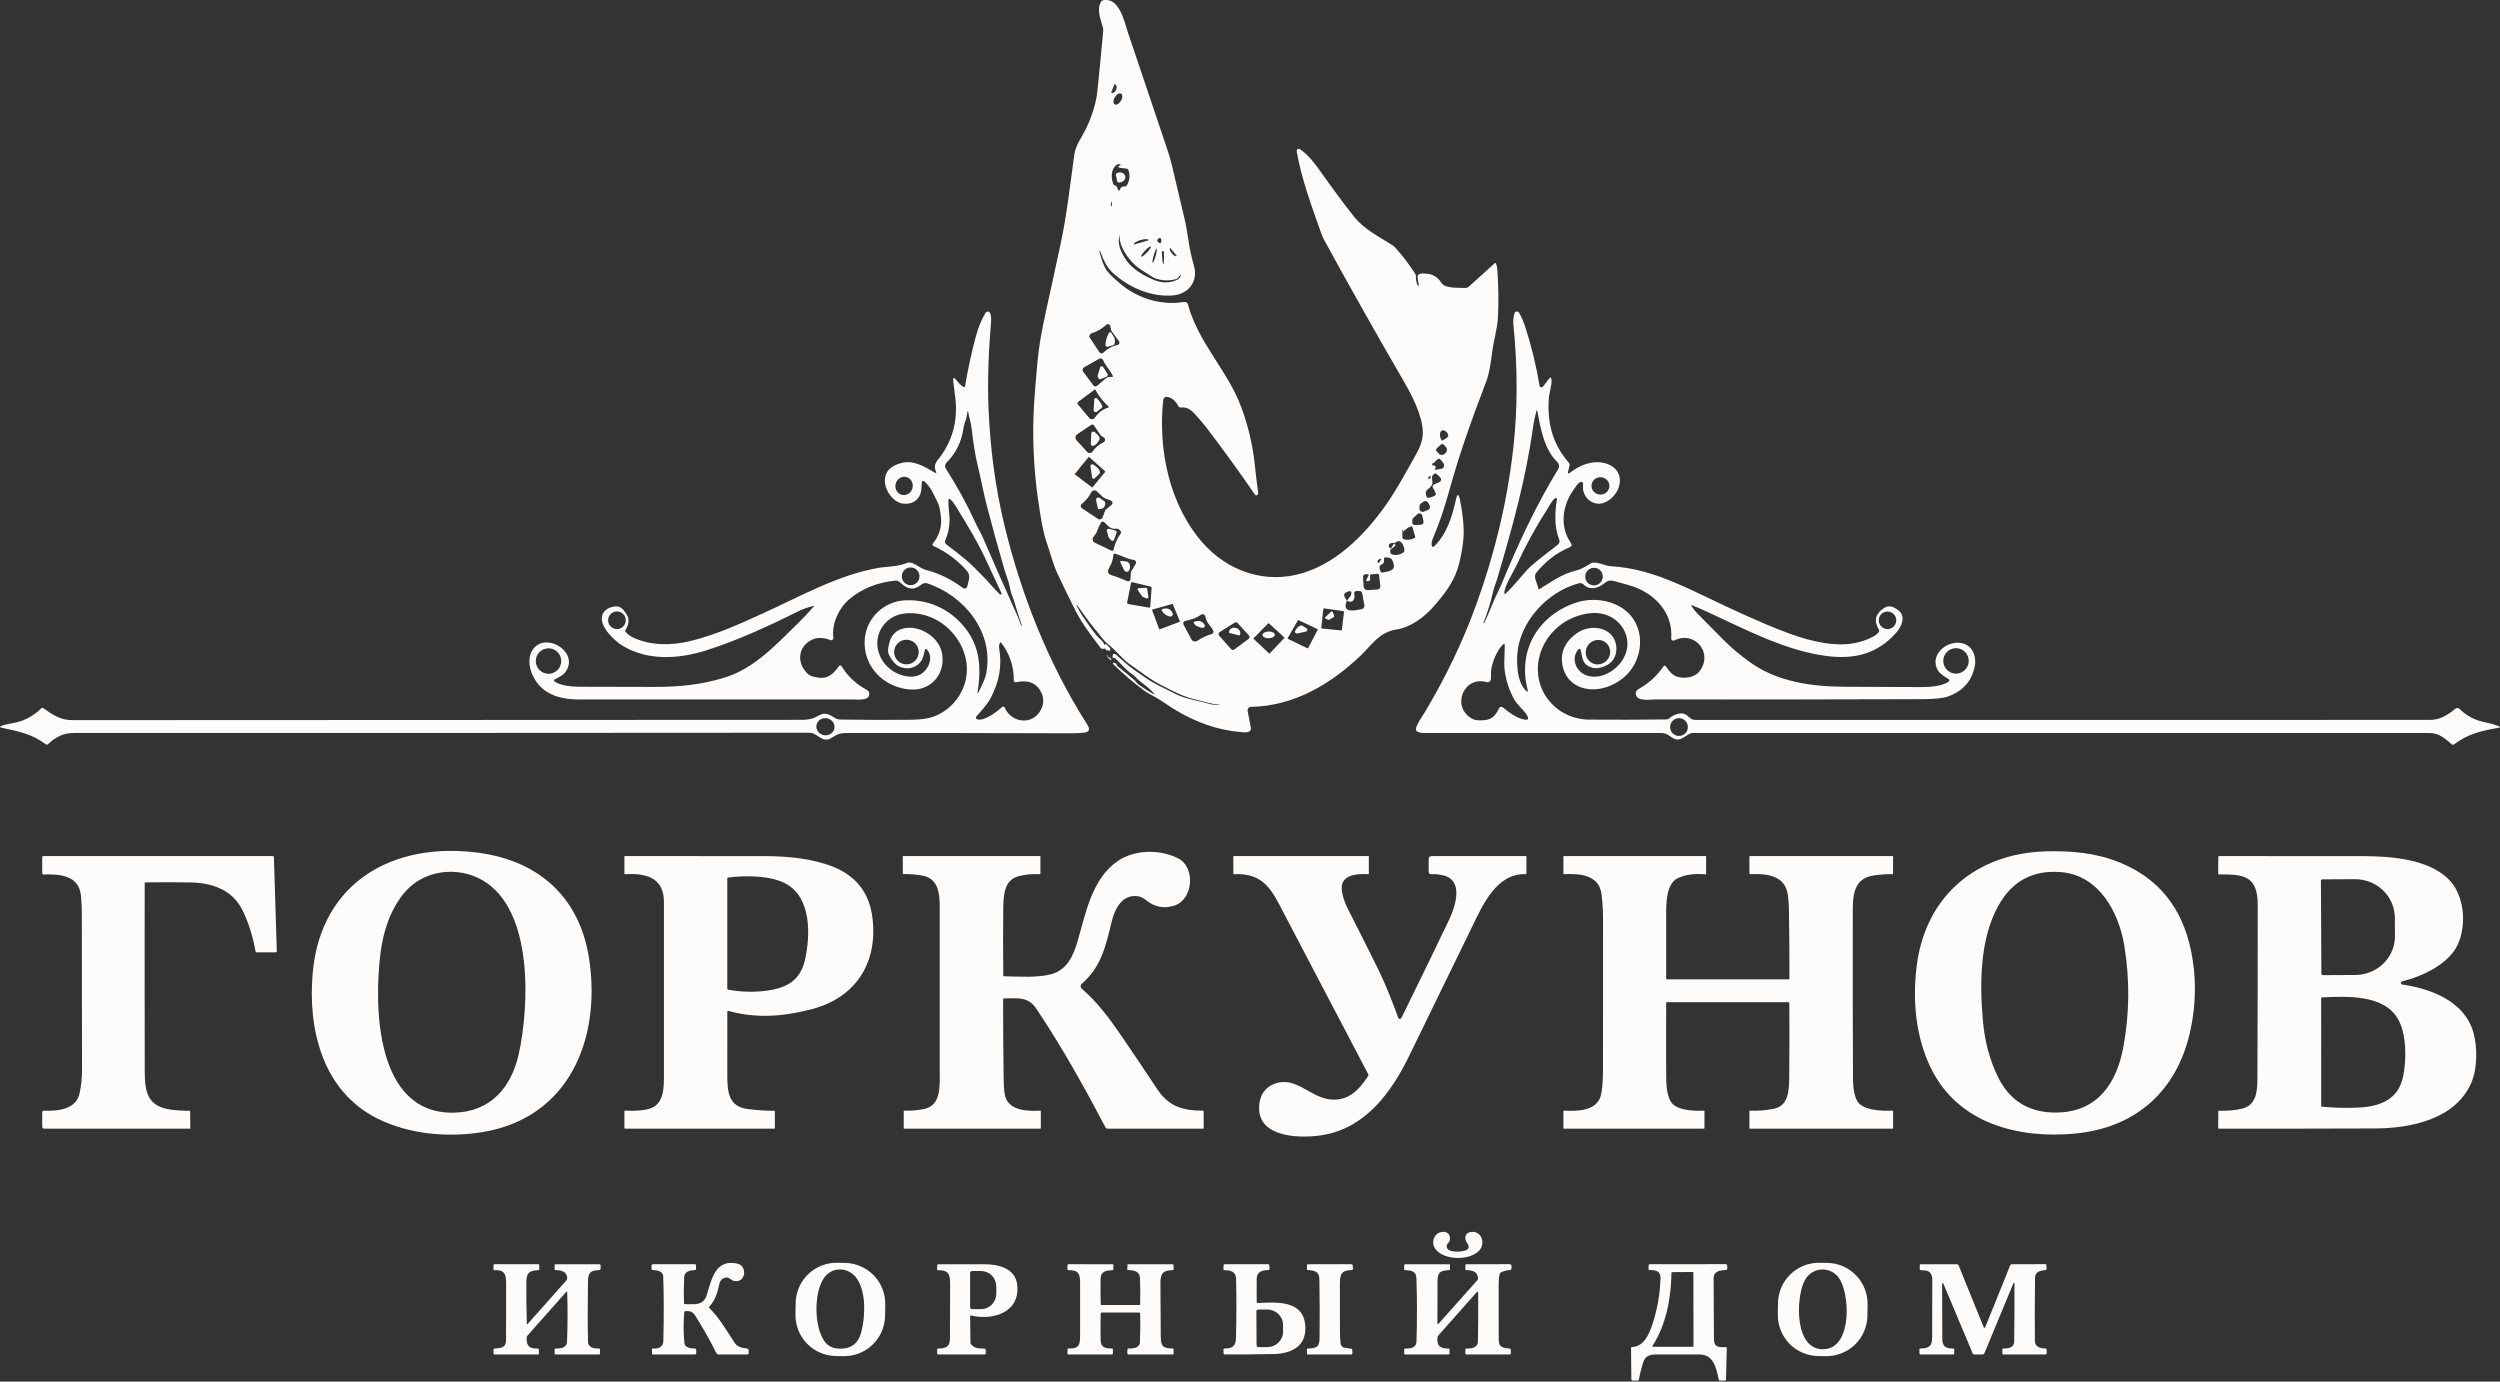 <svg width="190" height="105" viewBox="0 0 190 105" fill="none" xmlns="http://www.w3.org/2000/svg">
<rect x="0" y="0" width="190" height="105" fill="#333333" stroke="none"/>
<g clip-path="url(#clip0_356_6816)">
<path d="M84.811 13.311C84.808 13.291 84.808 13.271 84.812 13.251C84.816 13.231 84.824 13.213 84.835 13.196C84.846 13.179 84.861 13.165 84.877 13.154C84.894 13.143 84.913 13.135 84.933 13.132L85.017 13.115C85.073 13.104 85.131 13.102 85.186 13.11C85.242 13.118 85.294 13.135 85.34 13.161C85.386 13.186 85.425 13.219 85.455 13.258C85.485 13.297 85.505 13.341 85.514 13.388L85.519 13.418C85.528 13.465 85.526 13.514 85.513 13.561C85.499 13.608 85.475 13.653 85.441 13.694C85.408 13.735 85.365 13.77 85.316 13.798C85.268 13.825 85.213 13.845 85.157 13.856L85.074 13.871C85.055 13.875 85.034 13.875 85.015 13.871C84.995 13.867 84.976 13.859 84.96 13.848C84.943 13.836 84.929 13.822 84.918 13.805C84.907 13.788 84.899 13.769 84.895 13.75L84.811 13.311Z" fill="#FDFCFB"/>
<path d="M84.164 26.357C84.153 26.36 84.136 26.357 84.115 26.348C84.094 26.338 84.07 26.323 84.045 26.305C84.022 26.288 84.013 26.249 84.016 26.186C84.034 25.872 84.123 25.573 84.284 25.289C84.291 25.276 84.302 25.264 84.316 25.256C84.329 25.247 84.345 25.243 84.361 25.242C84.376 25.242 84.392 25.245 84.407 25.253C84.421 25.26 84.433 25.271 84.442 25.284C84.62 25.547 84.829 25.767 84.695 26.149C84.678 26.197 84.645 26.227 84.596 26.24L84.164 26.357Z" fill="#FDFCFB"/>
<path d="M83.845 27.897L84.172 28.424C84.183 28.441 84.189 28.459 84.192 28.478C84.194 28.498 84.193 28.517 84.187 28.536C84.181 28.554 84.171 28.571 84.159 28.585C84.145 28.6 84.13 28.611 84.112 28.619L83.659 28.815C83.628 28.828 83.593 28.829 83.561 28.817C83.529 28.806 83.503 28.783 83.488 28.753L83.433 28.645C83.417 28.615 83.414 28.58 83.423 28.547L83.602 27.93C83.609 27.905 83.624 27.883 83.643 27.866C83.663 27.849 83.687 27.838 83.713 27.834C83.738 27.831 83.764 27.835 83.788 27.846C83.811 27.857 83.831 27.875 83.845 27.897Z" fill="#FDFCFB"/>
<path d="M83.112 31.14L83.17 30.348C83.171 30.325 83.18 30.303 83.194 30.285C83.207 30.267 83.226 30.253 83.247 30.245C83.268 30.238 83.291 30.236 83.313 30.241C83.335 30.246 83.355 30.257 83.371 30.273C83.541 30.449 83.674 30.644 83.772 30.86C83.781 30.881 83.783 30.905 83.778 30.928C83.772 30.951 83.76 30.971 83.741 30.987L83.382 31.28C83.357 31.301 83.326 31.314 83.294 31.317C83.262 31.321 83.229 31.315 83.2 31.3C83.171 31.285 83.148 31.262 83.132 31.233C83.116 31.205 83.109 31.172 83.112 31.14Z" fill="#FDFCFB"/>
<path d="M83.527 33.477C83.436 33.641 83.308 33.772 83.145 33.872C83.121 33.886 83.093 33.894 83.064 33.895C83.035 33.895 83.007 33.887 82.983 33.873C82.958 33.858 82.938 33.837 82.924 33.812C82.911 33.788 82.904 33.759 82.905 33.731L82.932 32.958C82.933 32.927 82.943 32.896 82.961 32.87C82.979 32.844 83.004 32.824 83.034 32.812C83.063 32.8 83.095 32.797 83.126 32.803C83.157 32.809 83.186 32.823 83.208 32.845L83.47 33.096C83.587 33.209 83.606 33.335 83.527 33.477Z" fill="#FDFCFB"/>
<path d="M83.265 35.428C83.444 35.57 83.549 35.694 83.58 35.801C83.609 35.903 83.584 35.99 83.506 36.062L83.186 36.357C83.171 36.371 83.152 36.38 83.132 36.384C83.112 36.388 83.091 36.387 83.072 36.38C83.053 36.373 83.036 36.361 83.023 36.346C83.01 36.33 83.002 36.311 82.999 36.291L82.874 35.446C82.87 35.421 82.873 35.395 82.883 35.371C82.893 35.347 82.909 35.326 82.93 35.311C82.951 35.296 82.976 35.287 83.002 35.285C83.027 35.283 83.053 35.288 83.076 35.3C83.128 35.328 83.191 35.37 83.265 35.428Z" fill="#FDFCFB"/>
<path d="M83.434 38.625L83.303 38.017C83.296 37.984 83.3 37.949 83.312 37.917C83.326 37.886 83.348 37.859 83.376 37.84C83.404 37.822 83.438 37.812 83.472 37.812C83.506 37.813 83.539 37.824 83.567 37.843L83.933 38.101C83.976 38.132 83.998 38.175 83.998 38.228C83.997 38.533 83.839 38.69 83.525 38.699C83.504 38.699 83.483 38.692 83.466 38.678C83.45 38.665 83.439 38.646 83.434 38.625Z" fill="#FDFCFB"/>
<path d="M84.288 40.19L84.769 40.322C84.786 40.327 84.803 40.336 84.817 40.347C84.831 40.359 84.843 40.373 84.851 40.389C84.86 40.405 84.865 40.423 84.866 40.441C84.867 40.459 84.865 40.478 84.858 40.495L84.671 41.018C84.663 41.039 84.65 41.059 84.633 41.074C84.616 41.089 84.595 41.099 84.573 41.103C84.551 41.108 84.528 41.107 84.506 41.1C84.484 41.093 84.465 41.08 84.449 41.063L84.27 40.867C84.255 40.851 84.244 40.831 84.239 40.809L84.124 40.35C84.118 40.328 84.119 40.304 84.125 40.282C84.131 40.259 84.143 40.239 84.16 40.223C84.177 40.206 84.197 40.195 84.22 40.189C84.242 40.183 84.266 40.184 84.288 40.19Z" fill="#FDFCFB"/>
<path d="M85.159 42.758C85.113 42.661 85.142 42.619 85.248 42.631L85.584 42.671C85.644 42.678 85.7 42.702 85.747 42.739C85.793 42.776 85.829 42.826 85.849 42.882C85.903 43.038 85.892 43.191 85.817 43.343C85.8 43.378 85.773 43.408 85.739 43.428C85.706 43.449 85.668 43.46 85.629 43.46C85.589 43.459 85.551 43.448 85.518 43.428C85.485 43.407 85.458 43.377 85.441 43.342L85.159 42.758Z" fill="#FDFCFB"/>
<path d="M86.81 45.326L86.476 44.854C86.465 44.84 86.459 44.822 86.457 44.804C86.456 44.786 86.459 44.768 86.467 44.752C86.475 44.736 86.487 44.722 86.502 44.713C86.517 44.703 86.535 44.697 86.553 44.697L87.082 44.675C87.106 44.673 87.13 44.681 87.15 44.697C87.169 44.712 87.181 44.734 87.185 44.759L87.276 45.371C87.279 45.389 87.277 45.407 87.27 45.423C87.264 45.439 87.254 45.454 87.24 45.465C87.226 45.476 87.21 45.483 87.192 45.485C87.175 45.488 87.157 45.486 87.141 45.479L86.853 45.361C86.836 45.353 86.821 45.341 86.81 45.326Z" fill="#FDFCFB"/>
<path d="M89.109 46.571C89.123 46.597 89.131 46.626 89.133 46.656C89.135 46.686 89.13 46.715 89.118 46.743C89.077 46.844 88.995 46.879 88.872 46.848C88.609 46.78 88.416 46.628 88.293 46.391C88.272 46.35 88.284 46.321 88.328 46.304C88.684 46.17 88.945 46.259 89.109 46.571Z" fill="#FDFCFB"/>
<path d="M100.73 46.895L101.162 46.491C101.172 46.482 101.183 46.475 101.196 46.472C101.208 46.469 101.221 46.469 101.233 46.471C101.246 46.474 101.258 46.48 101.267 46.489C101.277 46.497 101.284 46.508 101.289 46.52L101.399 46.801C101.406 46.819 101.407 46.838 101.401 46.855C101.395 46.873 101.382 46.888 101.366 46.898L101.027 47.096C101.018 47.102 101.007 47.106 100.995 47.107C100.984 47.108 100.972 47.107 100.961 47.103L100.756 47.026C100.744 47.021 100.732 47.014 100.724 47.003C100.715 46.993 100.709 46.981 100.707 46.968C100.704 46.955 100.705 46.941 100.709 46.928C100.713 46.916 100.72 46.904 100.73 46.895Z" fill="#FDFCFB"/>
<path d="M91.4 47.719C91.174 47.695 90.824 47.581 90.726 47.346C90.707 47.3 90.72 47.268 90.766 47.251C91.11 47.117 91.37 47.195 91.547 47.486C91.562 47.51 91.57 47.538 91.57 47.566C91.57 47.595 91.562 47.623 91.546 47.647C91.531 47.672 91.509 47.691 91.483 47.704C91.457 47.716 91.428 47.721 91.4 47.719Z" fill="#FDFCFB"/>
<path d="M98.636 47.66L98.829 47.549C98.851 47.536 98.876 47.53 98.902 47.53C98.927 47.531 98.952 47.538 98.974 47.551L99.288 47.743C99.312 47.758 99.331 47.78 99.342 47.806C99.354 47.831 99.358 47.86 99.353 47.888C99.348 47.916 99.335 47.941 99.316 47.962C99.296 47.982 99.271 47.997 99.244 48.003L98.591 48.144C98.563 48.15 98.534 48.148 98.508 48.137C98.481 48.127 98.459 48.108 98.443 48.085C98.427 48.062 98.418 48.034 98.418 48.005C98.418 47.977 98.426 47.949 98.442 47.925L98.59 47.705C98.602 47.687 98.618 47.672 98.636 47.66Z" fill="#FDFCFB"/>
<path d="M93.448 48.108C93.439 48.105 93.43 48.101 93.423 48.096C93.415 48.09 93.409 48.083 93.404 48.074C93.399 48.066 93.396 48.057 93.395 48.048C93.394 48.038 93.395 48.029 93.397 48.02L93.403 47.998C93.415 47.947 93.439 47.901 93.47 47.859C93.502 47.819 93.542 47.784 93.587 47.758C93.633 47.732 93.684 47.715 93.736 47.709C93.789 47.702 93.843 47.705 93.894 47.719L93.956 47.734C94.008 47.747 94.056 47.77 94.099 47.802C94.142 47.834 94.178 47.873 94.206 47.918C94.233 47.963 94.251 48.012 94.259 48.063C94.267 48.115 94.264 48.167 94.251 48.217L94.246 48.24C94.243 48.249 94.239 48.258 94.233 48.266C94.227 48.273 94.22 48.279 94.212 48.284C94.204 48.289 94.195 48.292 94.185 48.293C94.176 48.294 94.166 48.294 94.157 48.291L93.448 48.108Z" fill="#FDFCFB"/>
<path d="M96.427 48.506C96.686 48.499 96.893 48.378 96.889 48.236C96.885 48.094 96.671 47.986 96.412 47.993C96.153 48.001 95.946 48.122 95.95 48.264C95.954 48.406 96.168 48.514 96.427 48.506Z" fill="#FDFCFB"/>
<path d="M84.441 50.126C84.452 50.136 84.464 50.141 84.476 50.143C84.486 50.144 84.487 50.148 84.48 50.155C84.47 50.165 84.459 50.175 84.448 50.184C84.445 50.188 84.442 50.188 84.437 50.186C84.299 50.084 84.187 49.961 84.101 49.816C84.101 49.816 84.101 49.815 84.101 49.815C84.101 49.814 84.101 49.814 84.101 49.813C84.101 49.813 84.101 49.813 84.101 49.812C84.102 49.812 84.102 49.812 84.102 49.812L84.137 49.792C84.147 49.787 84.154 49.79 84.157 49.802C84.197 49.929 84.274 49.993 84.388 49.994C84.426 49.994 84.439 50.012 84.425 50.049C84.417 50.066 84.418 50.086 84.427 50.108C84.43 50.116 84.435 50.122 84.441 50.126Z" fill="#FDFCFB"/>
<path d="M81.815 46.036C81.986 46.315 82.124 46.615 82.312 46.878C82.713 47.44 83.17 48.19 83.687 48.639C83.791 48.728 83.869 48.84 83.921 48.976C83.924 48.982 83.928 48.987 83.933 48.992C83.938 48.996 83.945 48.999 83.951 49C83.958 49.002 83.964 49.001 83.971 48.999C83.977 48.998 83.983 48.994 83.987 48.989L84.026 48.951C84.039 48.938 84.051 48.938 84.063 48.951L84.384 49.282C84.4 49.298 84.398 49.313 84.378 49.325C84.365 49.335 84.358 49.349 84.359 49.367C84.361 49.386 84.376 49.398 84.403 49.403C84.408 49.404 84.413 49.406 84.416 49.41C84.42 49.414 84.421 49.419 84.421 49.424C84.421 49.429 84.418 49.434 84.414 49.437C84.411 49.441 84.406 49.442 84.4 49.442C84.288 49.455 84.186 49.446 84.092 49.416C84.062 49.406 84.043 49.385 84.034 49.355C84.028 49.335 84.015 49.318 83.993 49.304C83.984 49.298 83.975 49.295 83.965 49.294C83.954 49.292 83.944 49.294 83.935 49.297C83.872 49.319 83.803 49.32 83.727 49.298C83.696 49.29 83.67 49.273 83.651 49.247C82.987 48.357 82.279 47.471 81.772 46.478C81.288 45.529 80.822 44.571 80.372 43.605C80.016 42.842 79.812 41.976 79.522 41.156C79.316 40.575 79.1 39.471 78.874 37.842C78.545 35.473 78.449 33.094 78.588 30.704C78.626 30.046 78.716 28.942 78.861 27.391C79.029 25.598 79.45 23.872 79.832 22.118C80.089 20.934 80.345 19.75 80.6 18.567C81.084 16.316 81.333 14.012 81.651 11.731C81.737 11.125 82.1 10.598 82.385 10.071C82.869 9.174 83.293 7.969 83.398 6.952C83.554 5.448 83.703 3.919 83.844 2.364C83.852 2.272 83.845 2.182 83.822 2.094C83.655 1.476 83.311 0.727 83.698 0.1C83.719 0.066 83.749 0.045 83.787 0.035C85.067 -0.285 85.449 1.655 85.73 2.494C86.725 5.463 87.724 8.429 88.728 11.394C88.859 11.78 88.971 12.17 89.066 12.564C89.413 14.011 89.754 15.46 90.089 16.909C90.144 17.149 90.23 17.656 90.348 18.431C90.43 18.973 90.562 19.568 90.743 20.215C91.067 21.368 90.348 22.321 89.207 22.443C87.57 22.618 85.801 21.877 84.549 20.715C84.064 20.265 83.837 19.681 83.607 19.076C83.601 19.059 83.589 19.053 83.573 19.058L83.571 19.059C83.555 19.064 83.548 19.075 83.552 19.092C83.715 19.771 83.9 20.256 84.107 20.547C84.384 20.937 85.163 21.617 85.618 21.929C86.892 22.803 88.433 23.2 90.002 22.95C90.063 22.941 90.125 22.954 90.177 22.988C90.228 23.021 90.266 23.072 90.282 23.131C91.079 26.081 93.315 28.168 94.349 30.977C94.871 32.393 95.211 33.855 95.37 35.365C95.441 36.042 95.523 36.718 95.614 37.392C95.629 37.506 95.608 37.584 95.55 37.625C95.537 37.634 95.522 37.641 95.507 37.645C95.491 37.648 95.475 37.649 95.459 37.646C95.443 37.643 95.428 37.637 95.415 37.628C95.401 37.619 95.39 37.608 95.381 37.595C94.197 35.873 92.987 34.201 91.75 32.58C91.558 32.329 91.362 32.092 91.162 31.868C90.716 31.369 90.404 30.898 89.767 30.973C89.667 30.984 89.592 30.941 89.541 30.844C89.345 30.479 89.091 30.256 88.779 30.175C88.552 30.116 88.426 30.211 88.4 30.458C88.013 34.184 88.869 38.341 91.37 41.214C93.291 43.422 96.182 44.423 99.036 43.543C101.831 42.684 104.048 40.299 105.631 37.935C106.044 37.318 106.727 36.148 107.678 34.424C107.992 33.853 108.144 33.326 108.134 32.842C108.108 31.555 107.281 29.994 106.631 28.877C104.59 25.363 102.595 21.822 100.646 18.255C100.561 18.097 100.488 17.934 100.427 17.765C99.693 15.703 98.945 13.686 98.558 11.572C98.528 11.408 98.576 11.321 98.702 11.31C98.736 11.306 98.771 11.316 98.799 11.336C99.432 11.771 99.929 12.425 100.367 13.046C101.291 14.356 102.14 15.498 102.912 16.473C103.66 17.419 104.791 17.977 105.803 18.62C105.892 18.677 105.972 18.744 106.043 18.822C106.609 19.448 107.119 20.118 107.57 20.831C107.594 20.869 107.606 20.91 107.606 20.955C107.606 21.147 107.624 21.554 107.769 21.695C107.822 21.746 107.843 21.735 107.831 21.662L107.733 21.067C107.727 21.029 107.731 20.99 107.745 20.955C107.76 20.919 107.783 20.888 107.814 20.865C108.002 20.727 108.266 20.796 108.44 20.806C108.9 20.832 109.271 21.066 109.555 21.508C109.836 21.947 110.879 21.855 111.332 21.884C111.388 21.887 111.445 21.879 111.498 21.861C111.551 21.842 111.6 21.813 111.642 21.775L113.609 19.999C113.615 19.993 113.623 19.989 113.631 19.987C113.639 19.985 113.648 19.985 113.656 19.986C113.664 19.988 113.672 19.992 113.678 19.997C113.685 20.002 113.69 20.009 113.693 20.017C113.75 20.152 113.785 20.311 113.797 20.493C113.888 21.782 113.903 23.002 113.84 24.152C113.795 25.013 113.526 25.825 113.417 26.687C113.281 27.767 113.141 28.497 112.997 28.877C111.775 32.095 110.944 34.395 110.106 37.418C109.74 38.737 109.365 39.811 108.879 40.974C108.807 41.144 108.786 41.31 108.816 41.472C108.819 41.491 108.827 41.508 108.84 41.523C108.853 41.537 108.869 41.548 108.887 41.554C108.905 41.56 108.925 41.561 108.943 41.557C108.962 41.553 108.979 41.543 108.993 41.53C109.97 40.565 110.373 39.238 110.654 37.955C110.753 37.506 110.85 37.506 110.948 37.955C111.072 38.523 111.162 39.154 111.219 39.846C111.3 40.847 111.143 41.752 110.922 42.715C110.605 44.091 109.875 45.033 109.011 46.03C108.271 46.881 107.266 47.663 106.123 47.844C104.818 48.051 104.291 48.98 103.423 49.812C101.145 51.993 98.31 53.675 95.078 53.718C95.039 53.719 95.001 53.728 94.966 53.745C94.931 53.761 94.9 53.786 94.875 53.816C94.851 53.846 94.833 53.881 94.824 53.919C94.814 53.957 94.813 53.996 94.82 54.034L95.067 55.326C95.09 55.446 95.047 55.535 94.939 55.593C94.84 55.647 94.703 55.667 94.525 55.655C92.129 55.486 90.207 54.612 88.274 53.27C87.836 52.965 87.347 52.773 86.924 52.46C86.13 51.872 85.357 51.211 84.603 50.475C84.593 50.466 84.587 50.454 84.585 50.441C84.583 50.427 84.584 50.414 84.59 50.402C84.596 50.39 84.605 50.38 84.617 50.373C84.629 50.367 84.642 50.364 84.655 50.365C84.774 50.377 84.844 50.431 84.867 50.526C84.878 50.572 84.902 50.609 84.939 50.638C85.49 51.074 85.915 51.425 86.214 51.69C86.332 51.793 86.413 51.94 86.555 52.04C86.903 52.289 87.201 52.485 87.448 52.629C87.772 52.819 87.8 52.782 87.532 52.519C87.267 52.261 86.944 51.991 86.561 51.71C86.384 51.579 86.279 51.388 86.092 51.269C85.561 50.932 85.22 50.467 84.772 50.044C84.738 50.011 84.698 49.998 84.653 50.005C84.636 50.008 84.62 50.009 84.604 50.008C84.569 50.007 84.552 49.989 84.555 49.954L84.567 49.779C84.57 49.744 84.588 49.721 84.622 49.711C84.662 49.7 84.698 49.698 84.73 49.704C84.76 49.711 84.79 49.727 84.819 49.752C85.025 49.928 85.226 50.108 85.424 50.291C85.92 50.751 86.472 51.092 87.015 51.477C87.771 52.015 88.604 52.351 89.43 52.784C89.742 52.948 90.327 53.122 91.187 53.307C91.597 53.395 92.129 53.616 92.689 53.575C92.697 53.575 92.7 53.57 92.7 53.562C92.7 53.559 92.7 53.557 92.7 53.555C92.701 53.552 92.701 53.55 92.699 53.55C92.071 53.532 91.381 53.281 90.911 53.177C89.891 52.954 89.094 52.49 88.219 52.048C87.373 51.622 86.659 51.022 85.867 50.486C85.371 50.15 84.841 49.468 84.216 48.96C83.797 48.62 83.531 48.172 83.188 47.776C82.697 47.208 82.322 46.588 81.859 46.006C81.855 46.001 81.848 45.998 81.841 45.997C81.835 45.996 81.828 45.998 81.822 46.002C81.817 46.006 81.813 46.011 81.811 46.018C81.81 46.024 81.811 46.031 81.815 46.036ZM84.701 6.405L84.45 7.027C84.448 7.031 84.448 7.036 84.45 7.041C84.452 7.045 84.455 7.049 84.46 7.05L84.466 7.052C84.527 7.076 84.597 7.067 84.663 7.028C84.728 6.989 84.783 6.922 84.815 6.842L84.836 6.791C84.868 6.711 84.875 6.625 84.855 6.551C84.836 6.478 84.791 6.422 84.731 6.398L84.724 6.395C84.722 6.394 84.72 6.394 84.717 6.394C84.715 6.394 84.713 6.394 84.71 6.395C84.708 6.396 84.706 6.397 84.705 6.399C84.703 6.401 84.702 6.402 84.701 6.405ZM84.716 7.932C84.777 7.969 84.861 7.961 84.95 7.911C85.039 7.86 85.125 7.772 85.19 7.664C85.222 7.61 85.248 7.554 85.266 7.497C85.284 7.441 85.294 7.386 85.295 7.335C85.296 7.285 85.289 7.239 85.273 7.202C85.257 7.165 85.234 7.136 85.204 7.118C85.143 7.081 85.058 7.089 84.969 7.139C84.88 7.19 84.794 7.279 84.729 7.387C84.697 7.44 84.672 7.496 84.653 7.553C84.635 7.609 84.626 7.664 84.624 7.715C84.623 7.765 84.63 7.811 84.646 7.848C84.662 7.885 84.685 7.914 84.716 7.932ZM85.053 12.592L85.125 12.581C85.134 12.579 85.142 12.575 85.149 12.568C85.156 12.562 85.16 12.553 85.162 12.544C85.163 12.535 85.162 12.525 85.158 12.517C85.154 12.508 85.148 12.501 85.14 12.497C85.052 12.449 84.962 12.459 84.871 12.526C84.41 12.862 84.435 13.509 84.607 13.991C84.621 14.028 84.646 14.052 84.683 14.064C84.836 14.114 84.927 14.222 84.954 14.39C84.959 14.421 84.974 14.446 85 14.464C85.05 14.502 85.084 14.491 85.102 14.43C85.157 14.237 85.291 14.15 85.501 14.169C85.526 14.172 85.551 14.167 85.573 14.156C85.596 14.145 85.614 14.128 85.628 14.107C85.855 13.741 85.902 13.352 85.767 12.941C85.756 12.907 85.735 12.878 85.708 12.855C85.68 12.834 85.647 12.82 85.612 12.817C85.45 12.801 85.281 12.78 85.104 12.752C85.083 12.748 85.066 12.74 85.052 12.729C85.038 12.716 85.026 12.704 85.016 12.691C84.971 12.637 84.984 12.604 85.053 12.592ZM84.442 15.703C84.452 15.704 84.466 15.686 84.478 15.652C84.491 15.618 84.502 15.57 84.51 15.52C84.514 15.496 84.517 15.471 84.518 15.448C84.52 15.425 84.52 15.404 84.519 15.386C84.518 15.367 84.516 15.353 84.512 15.343C84.509 15.333 84.505 15.327 84.499 15.326C84.489 15.325 84.476 15.343 84.463 15.377C84.45 15.411 84.439 15.458 84.431 15.508C84.427 15.533 84.425 15.558 84.423 15.581C84.422 15.604 84.421 15.625 84.422 15.643C84.423 15.661 84.426 15.676 84.429 15.686C84.432 15.696 84.437 15.702 84.442 15.703ZM89.415 21.198C88.814 21.394 87.977 21.341 87.447 20.965C87.063 20.692 86.621 20.468 86.297 20.178C85.703 19.646 85.071 18.698 85.092 18.011C85.098 17.776 85.084 17.775 85.049 18.006C84.999 18.346 85.037 18.673 85.165 18.987C85.621 20.113 86.42 20.723 87.643 21.252C88.285 21.53 88.894 21.533 89.468 21.26C89.617 21.19 89.706 21.088 89.736 20.955C89.756 20.867 89.737 20.858 89.681 20.929L89.534 21.115C89.503 21.155 89.463 21.182 89.415 21.198ZM87.983 18.361C88.02 18.404 88.063 18.44 88.112 18.467C88.17 18.499 88.212 18.485 88.236 18.424C88.272 18.338 88.274 18.251 88.242 18.162C88.233 18.138 88.216 18.118 88.193 18.106C88.171 18.094 88.144 18.09 88.119 18.096C88.048 18.113 87.996 18.156 87.965 18.223C87.955 18.245 87.951 18.27 87.954 18.294C87.957 18.319 87.967 18.342 87.983 18.361ZM86.202 18.578L87.293 18.264C87.295 18.264 87.297 18.263 87.299 18.261C87.3 18.26 87.302 18.258 87.303 18.256C87.304 18.254 87.304 18.252 87.305 18.25C87.305 18.248 87.305 18.246 87.304 18.244L87.302 18.241C87.29 18.198 87.22 18.174 87.109 18.173C86.998 18.172 86.854 18.195 86.709 18.237L86.683 18.244C86.611 18.264 86.54 18.289 86.476 18.317C86.411 18.344 86.354 18.373 86.307 18.403C86.261 18.433 86.225 18.462 86.204 18.49C86.182 18.517 86.174 18.543 86.18 18.564L86.181 18.567C86.182 18.569 86.183 18.571 86.184 18.572C86.186 18.574 86.188 18.575 86.189 18.576C86.191 18.577 86.193 18.578 86.196 18.578C86.198 18.578 86.2 18.578 86.202 18.578ZM86.735 19.501C86.745 19.511 86.764 19.51 86.791 19.499C86.819 19.488 86.854 19.468 86.895 19.439C86.936 19.41 86.981 19.372 87.03 19.329C87.078 19.286 87.127 19.238 87.175 19.187C87.272 19.085 87.357 18.979 87.411 18.894C87.466 18.808 87.485 18.749 87.465 18.73C87.455 18.721 87.436 18.722 87.409 18.733C87.381 18.743 87.346 18.764 87.305 18.793C87.264 18.822 87.219 18.859 87.171 18.902C87.123 18.946 87.073 18.994 87.025 19.044C86.928 19.147 86.843 19.252 86.789 19.338C86.734 19.424 86.715 19.482 86.735 19.501ZM87.605 19.973C87.625 19.979 87.659 19.928 87.701 19.832C87.743 19.735 87.788 19.602 87.827 19.461C87.847 19.391 87.864 19.321 87.878 19.255C87.892 19.189 87.903 19.129 87.91 19.078C87.917 19.026 87.919 18.985 87.918 18.955C87.916 18.926 87.91 18.91 87.9 18.907C87.881 18.901 87.846 18.952 87.805 19.048C87.763 19.145 87.718 19.278 87.679 19.419C87.659 19.489 87.642 19.559 87.628 19.625C87.614 19.691 87.603 19.751 87.596 19.802C87.589 19.854 87.587 19.895 87.588 19.925C87.59 19.954 87.596 19.971 87.605 19.973ZM89.425 19.433L88.951 18.859C88.95 18.857 88.948 18.855 88.945 18.854C88.943 18.853 88.941 18.852 88.938 18.852C88.936 18.852 88.933 18.852 88.93 18.853C88.928 18.853 88.926 18.855 88.924 18.856L88.921 18.859C88.906 18.871 88.898 18.89 88.897 18.916C88.896 18.941 88.901 18.973 88.913 19.008C88.926 19.044 88.944 19.083 88.968 19.123C88.992 19.163 89.02 19.203 89.052 19.241L89.07 19.262C89.101 19.3 89.135 19.336 89.17 19.367C89.205 19.397 89.24 19.423 89.272 19.441C89.305 19.46 89.334 19.471 89.359 19.475C89.385 19.479 89.405 19.474 89.419 19.462L89.422 19.461C89.424 19.459 89.426 19.457 89.427 19.455C89.428 19.453 89.429 19.45 89.43 19.448C89.43 19.445 89.43 19.442 89.429 19.44C89.428 19.437 89.427 19.435 89.425 19.433ZM88.422 19.096L88.323 19.101C88.32 19.101 88.316 19.102 88.313 19.103C88.309 19.105 88.306 19.107 88.304 19.11C88.302 19.112 88.3 19.116 88.299 19.119C88.297 19.122 88.297 19.126 88.297 19.13L88.298 19.152C88.309 19.388 88.325 19.615 88.344 19.782C88.363 19.949 88.383 20.044 88.4 20.044L88.428 20.043C88.436 20.044 88.444 20.021 88.449 19.976C88.455 19.931 88.459 19.865 88.462 19.781C88.464 19.698 88.464 19.599 88.463 19.489C88.461 19.38 88.458 19.263 88.453 19.145L88.451 19.123C88.451 19.119 88.45 19.116 88.449 19.112C88.447 19.109 88.445 19.106 88.442 19.104C88.439 19.101 88.436 19.099 88.433 19.098C88.43 19.097 88.426 19.096 88.422 19.096ZM84.46 25.133L84.385 24.783C84.378 24.75 84.363 24.721 84.341 24.696C84.318 24.672 84.29 24.654 84.259 24.644C84.227 24.634 84.194 24.633 84.162 24.64C84.129 24.647 84.1 24.662 84.075 24.685C83.755 24.985 83.383 25.2 82.961 25.329C82.927 25.34 82.895 25.358 82.869 25.384C82.843 25.409 82.823 25.439 82.81 25.474C82.798 25.508 82.794 25.544 82.799 25.58C82.803 25.616 82.816 25.651 82.836 25.681L83.549 26.762C83.566 26.787 83.589 26.809 83.615 26.825C83.641 26.841 83.671 26.851 83.701 26.854C83.732 26.857 83.763 26.853 83.792 26.842C83.821 26.832 83.847 26.815 83.869 26.793C84.165 26.493 84.518 26.302 84.928 26.221C84.958 26.215 84.987 26.201 85.01 26.181C85.034 26.161 85.052 26.135 85.064 26.106C85.075 26.076 85.078 26.045 85.074 26.014C85.07 25.983 85.058 25.953 85.04 25.928L84.472 25.162C84.466 25.154 84.461 25.144 84.46 25.133ZM84.577 28.57C84.365 28.129 84.016 27.82 83.841 27.375C83.83 27.347 83.812 27.321 83.79 27.299C83.768 27.278 83.742 27.261 83.712 27.251C83.683 27.241 83.652 27.237 83.621 27.239C83.591 27.242 83.561 27.251 83.534 27.267L82.388 27.915C82.36 27.931 82.336 27.953 82.317 27.979C82.298 28.005 82.285 28.035 82.278 28.067C82.272 28.098 82.272 28.131 82.279 28.163C82.286 28.195 82.3 28.224 82.319 28.25L83.107 29.302C83.122 29.321 83.14 29.337 83.161 29.349C83.182 29.361 83.205 29.368 83.229 29.371C83.252 29.374 83.277 29.372 83.299 29.365C83.322 29.358 83.344 29.346 83.362 29.331L84.096 28.714C84.135 28.682 84.18 28.664 84.231 28.662L84.534 28.644C84.584 28.64 84.598 28.616 84.577 28.57ZM83.243 29.61C83.233 29.591 83.22 29.588 83.204 29.6L81.942 30.542C81.927 30.553 81.915 30.567 81.906 30.583C81.897 30.599 81.891 30.616 81.889 30.634C81.887 30.652 81.889 30.671 81.894 30.688C81.899 30.705 81.908 30.721 81.92 30.735L82.775 31.761C82.803 31.794 82.837 31.82 82.877 31.837C82.916 31.854 82.959 31.862 83.001 31.86C83.044 31.857 83.086 31.845 83.123 31.824C83.16 31.803 83.192 31.773 83.216 31.737C83.466 31.365 83.804 31.11 84.231 30.973C84.239 30.97 84.246 30.966 84.251 30.959C84.257 30.953 84.261 30.946 84.263 30.938C84.264 30.929 84.264 30.921 84.261 30.913C84.258 30.905 84.254 30.898 84.248 30.893C83.839 30.526 83.504 30.098 83.243 29.61ZM83.647 33.067C83.478 32.835 83.309 32.589 83.14 32.329C83.13 32.313 83.116 32.299 83.1 32.288C83.084 32.277 83.066 32.27 83.048 32.266C83.029 32.262 83.009 32.262 82.99 32.266C82.972 32.269 82.954 32.277 82.938 32.288L81.873 33.001C81.836 33.026 81.805 33.058 81.782 33.096C81.759 33.133 81.744 33.176 81.739 33.219C81.734 33.264 81.738 33.308 81.752 33.35C81.765 33.392 81.788 33.431 81.818 33.463L82.621 34.345C82.647 34.374 82.68 34.398 82.717 34.412C82.754 34.427 82.794 34.434 82.834 34.431C82.873 34.428 82.912 34.417 82.947 34.397C82.981 34.377 83.011 34.35 83.034 34.318C83.249 34.007 83.526 33.773 83.865 33.617C83.897 33.602 83.925 33.579 83.946 33.55C83.967 33.522 83.981 33.488 83.985 33.453C83.99 33.417 83.985 33.381 83.972 33.348C83.959 33.315 83.938 33.286 83.91 33.263C83.823 33.193 83.717 33.164 83.647 33.067ZM109.802 33.379C109.893 33.337 109.969 33.277 110.03 33.198C110.047 33.178 110.058 33.155 110.063 33.13C110.068 33.104 110.067 33.078 110.061 33.054C110.021 32.904 109.93 32.795 109.788 32.727C109.755 32.711 109.72 32.702 109.684 32.703C109.647 32.703 109.612 32.711 109.579 32.727C109.547 32.743 109.519 32.767 109.497 32.796C109.475 32.825 109.46 32.858 109.453 32.894C109.414 33.093 109.448 33.279 109.557 33.452C109.58 33.491 109.611 33.497 109.649 33.472L109.712 33.426C109.717 33.422 109.728 33.416 109.744 33.407C109.76 33.399 109.78 33.389 109.802 33.379ZM109.515 33.785L109.19 34.083C109.161 34.109 109.144 34.146 109.142 34.185C109.141 34.224 109.154 34.262 109.181 34.291L109.343 34.469C109.372 34.501 109.407 34.526 109.446 34.543C109.485 34.56 109.528 34.569 109.572 34.57C109.616 34.571 109.66 34.562 109.702 34.546C109.743 34.53 109.782 34.505 109.815 34.475L109.85 34.443C109.883 34.412 109.911 34.376 109.931 34.336C109.951 34.295 109.963 34.252 109.966 34.208C109.969 34.164 109.964 34.121 109.95 34.08C109.936 34.039 109.914 34.002 109.886 33.971L109.723 33.793C109.697 33.764 109.66 33.748 109.621 33.746C109.582 33.744 109.544 33.758 109.515 33.785ZM82.983 37.03C82.992 37.037 83.003 37.04 83.014 37.039C83.025 37.038 83.035 37.032 83.042 37.023L83.987 35.87C83.994 35.861 83.998 35.85 83.997 35.839C83.996 35.828 83.991 35.818 83.983 35.81L82.786 34.741C82.782 34.737 82.777 34.734 82.772 34.733C82.766 34.731 82.761 34.73 82.755 34.73C82.749 34.731 82.744 34.732 82.739 34.735C82.734 34.737 82.729 34.741 82.725 34.745L81.698 36.005C81.695 36.01 81.692 36.015 81.691 36.02C81.689 36.026 81.689 36.032 81.689 36.037C81.69 36.043 81.692 36.048 81.695 36.053C81.698 36.058 81.702 36.062 81.706 36.066L82.983 37.03ZM108.971 35.173L108.884 35.21C108.845 35.227 108.83 35.256 108.839 35.297C108.854 35.36 108.892 35.385 108.955 35.373C109.001 35.364 109.04 35.378 109.072 35.414C109.122 35.473 109.127 35.534 109.085 35.597C109.024 35.689 109.047 35.724 109.156 35.702L109.562 35.619C109.599 35.611 109.633 35.595 109.662 35.572C109.692 35.549 109.716 35.519 109.732 35.486C109.748 35.452 109.756 35.415 109.756 35.378C109.756 35.341 109.747 35.304 109.73 35.271C109.655 35.121 109.552 34.993 109.423 34.886C109.405 34.871 109.383 34.862 109.359 34.861C109.336 34.859 109.313 34.865 109.293 34.878C109.196 34.939 109.114 35.017 109.048 35.112C109.028 35.14 109.002 35.16 108.971 35.173ZM108.821 36.859C108.65 37.219 108.167 37.176 108.442 37.779C108.45 37.798 108.465 37.814 108.483 37.825C108.501 37.835 108.522 37.839 108.543 37.836C108.736 37.812 108.913 37.748 109.076 37.644C109.095 37.632 109.11 37.614 109.117 37.592C109.125 37.571 109.126 37.547 109.12 37.526C109.074 37.365 109.003 37.215 108.906 37.077C108.892 37.056 108.882 37.032 108.877 37.006C108.873 36.98 108.875 36.954 108.882 36.929C108.889 36.904 108.901 36.881 108.919 36.862C108.936 36.843 108.957 36.828 108.981 36.818L109.377 36.651C109.41 36.637 109.438 36.617 109.461 36.59C109.484 36.564 109.5 36.533 109.509 36.499C109.518 36.466 109.519 36.43 109.512 36.396C109.506 36.362 109.491 36.331 109.47 36.303C109.374 36.179 109.26 36.077 109.128 35.998C109.09 35.975 109.052 35.977 109.015 36.002C108.643 36.255 108.979 36.528 108.821 36.859ZM108.738 36.209C108.739 36.205 108.739 36.201 108.738 36.197C108.736 36.193 108.734 36.189 108.731 36.186C108.728 36.183 108.725 36.181 108.721 36.18C108.716 36.178 108.712 36.178 108.708 36.179C108.618 36.197 108.57 36.228 108.563 36.27C108.536 36.439 108.583 36.464 108.704 36.343C108.713 36.334 108.725 36.289 108.738 36.209ZM84.184 37.947C83.757 37.831 83.657 37.575 83.348 37.33C83.317 37.304 83.28 37.286 83.24 37.277C83.201 37.268 83.16 37.268 83.12 37.276C83.081 37.285 83.043 37.302 83.011 37.327C82.979 37.352 82.953 37.383 82.935 37.419C82.76 37.763 82.522 38.054 82.219 38.294C82.193 38.315 82.172 38.34 82.159 38.37C82.145 38.4 82.139 38.432 82.14 38.465C82.141 38.498 82.15 38.529 82.166 38.558C82.182 38.586 82.204 38.61 82.231 38.628L83.445 39.437C83.474 39.456 83.508 39.469 83.544 39.474C83.579 39.479 83.615 39.476 83.649 39.465C83.683 39.454 83.714 39.435 83.74 39.41C83.765 39.386 83.785 39.356 83.797 39.322L83.983 38.816C83.996 38.783 84.017 38.754 84.044 38.732L84.424 38.417C84.614 38.261 84.594 38.124 84.363 38.007C84.33 37.991 84.27 37.97 84.184 37.947ZM107.989 38.267C107.959 38.288 107.933 38.316 107.916 38.349C107.898 38.382 107.887 38.418 107.886 38.456L107.878 38.647C107.876 38.688 107.885 38.729 107.903 38.766C107.921 38.802 107.948 38.834 107.981 38.857C108.015 38.881 108.054 38.896 108.094 38.9C108.135 38.905 108.176 38.899 108.214 38.883L108.533 38.752C108.565 38.739 108.594 38.719 108.617 38.694C108.641 38.669 108.659 38.639 108.67 38.607C108.682 38.574 108.686 38.54 108.683 38.505C108.68 38.471 108.67 38.438 108.653 38.407L108.543 38.209C108.526 38.179 108.504 38.153 108.477 38.132C108.449 38.111 108.418 38.096 108.385 38.089C108.352 38.081 108.317 38.08 108.284 38.087C108.25 38.093 108.218 38.106 108.19 38.126L107.989 38.267ZM107.412 39.359C107.37 39.398 107.344 39.45 107.34 39.507L107.329 39.67C107.327 39.701 107.332 39.732 107.343 39.761C107.354 39.79 107.37 39.816 107.392 39.838C107.414 39.86 107.44 39.877 107.469 39.889C107.498 39.9 107.529 39.905 107.559 39.903L107.984 39.881C108.015 39.879 108.046 39.871 108.074 39.856C108.102 39.841 108.127 39.821 108.146 39.795C108.165 39.77 108.179 39.741 108.186 39.71C108.193 39.679 108.193 39.647 108.186 39.616L108.094 39.187C108.086 39.149 108.068 39.114 108.042 39.086C108.017 39.057 107.984 39.036 107.947 39.024C107.911 39.012 107.872 39.01 107.834 39.018C107.796 39.026 107.761 39.044 107.733 39.07L107.412 39.359ZM84.633 41.773C84.731 41.319 84.916 40.904 85.188 40.527C85.215 40.491 85.217 40.453 85.195 40.414C85.098 40.236 84.971 40.158 84.814 40.181C84.396 40.241 84.19 39.942 83.925 39.695C83.824 39.602 83.738 39.614 83.668 39.731C83.558 39.911 83.46 40.125 83.374 40.374C83.314 40.553 83.204 40.665 83.097 40.811C83.072 40.846 83.055 40.886 83.047 40.928C83.039 40.971 83.04 41.014 83.051 41.056C83.062 41.098 83.081 41.136 83.109 41.17C83.136 41.203 83.17 41.23 83.209 41.248L84.472 41.853C84.488 41.86 84.505 41.864 84.522 41.864C84.539 41.864 84.556 41.86 84.572 41.852C84.588 41.844 84.601 41.833 84.612 41.819C84.622 41.806 84.63 41.79 84.633 41.773ZM106.631 40.356C106.641 40.339 106.643 40.324 106.637 40.31C106.601 40.234 106.582 40.24 106.581 40.328L106.58 40.821C106.58 40.862 106.594 40.902 106.62 40.934C106.645 40.965 106.681 40.987 106.721 40.996C106.992 41.055 107.251 41.021 107.496 40.895C107.518 40.884 107.536 40.865 107.546 40.842C107.556 40.819 107.558 40.792 107.551 40.768L107.347 40.076C107.328 40.009 107.286 39.989 107.221 40.014C107.008 40.093 106.823 40.216 106.667 40.385C106.663 40.388 106.657 40.39 106.652 40.39C106.646 40.39 106.641 40.389 106.637 40.385C106.633 40.382 106.63 40.377 106.629 40.371C106.628 40.366 106.628 40.361 106.631 40.356ZM106.046 41.395C106.053 41.403 106.056 41.414 106.056 41.425C106.056 41.435 106.053 41.446 106.046 41.454C105.946 41.567 105.871 41.636 105.818 41.661C105.769 41.685 105.726 41.723 105.696 41.771C105.667 41.818 105.652 41.873 105.654 41.927C105.656 41.98 105.675 42.031 105.707 42.071C105.74 42.111 105.785 42.138 105.836 42.15C106.152 42.218 106.431 42.158 106.672 41.97C106.692 41.954 106.709 41.934 106.72 41.911C106.731 41.888 106.736 41.863 106.736 41.838C106.729 41.53 106.482 40.866 106.061 41.232C106.022 41.265 105.979 41.276 105.93 41.266C105.8 41.241 105.687 41.274 105.591 41.366C105.564 41.393 105.547 41.428 105.544 41.466C105.541 41.504 105.551 41.542 105.573 41.573L105.643 41.669C105.672 41.708 105.699 41.707 105.723 41.666L105.924 41.341C105.946 41.308 105.969 41.306 105.993 41.335L106.046 41.395ZM86.163 42.555C85.681 42.489 85.221 42.213 84.737 42.074C84.723 42.07 84.708 42.069 84.694 42.072C84.68 42.074 84.666 42.08 84.655 42.088C84.643 42.097 84.633 42.108 84.626 42.12C84.619 42.133 84.615 42.147 84.614 42.162C84.597 42.489 84.501 42.802 84.329 43.1C84.248 43.239 84.208 43.343 84.208 43.413C84.208 43.562 84.293 43.661 84.464 43.712C84.869 43.829 85.276 44.004 85.676 44.165C85.702 44.176 85.73 44.18 85.757 44.177C85.785 44.175 85.812 44.165 85.835 44.15C85.859 44.135 85.878 44.114 85.892 44.09C85.906 44.066 85.914 44.039 85.915 44.011L85.94 43.55C85.943 43.504 85.956 43.461 85.979 43.42L86.311 42.86C86.328 42.831 86.338 42.799 86.339 42.765C86.341 42.731 86.334 42.698 86.319 42.668C86.305 42.638 86.283 42.611 86.255 42.592C86.228 42.572 86.197 42.56 86.163 42.555ZM104.85 43.193L104.889 43.353C104.92 43.486 105.002 43.537 105.135 43.506C105.675 43.382 106.145 43.365 105.84 42.624C105.783 42.483 105.679 42.403 105.529 42.384L105.346 42.359C105.216 42.342 105.163 42.397 105.186 42.526C105.219 42.707 105.155 42.834 104.992 42.907C104.865 42.963 104.818 43.058 104.85 43.193ZM104.977 42.5C104.979 42.497 104.98 42.494 104.98 42.491C104.98 42.488 104.979 42.484 104.977 42.482C104.976 42.479 104.974 42.477 104.971 42.475C104.968 42.473 104.965 42.472 104.962 42.472C104.845 42.472 104.757 42.522 104.697 42.62C104.687 42.638 104.683 42.659 104.686 42.68C104.689 42.701 104.698 42.72 104.714 42.734L104.745 42.766C104.772 42.791 104.795 42.788 104.814 42.757L104.977 42.5ZM103.84 44.063L104.007 43.75C104.031 43.704 104.018 43.673 103.969 43.658C103.901 43.636 103.832 43.63 103.763 43.641C103.712 43.65 103.666 43.677 103.634 43.717C103.602 43.758 103.586 43.809 103.59 43.861L103.633 44.564C103.635 44.604 103.645 44.643 103.663 44.679C103.68 44.715 103.705 44.748 103.735 44.774C103.765 44.8 103.8 44.821 103.837 44.833C103.875 44.846 103.915 44.851 103.955 44.849L104.644 44.804C104.841 44.792 104.927 44.688 104.902 44.492L104.805 43.707C104.801 43.678 104.786 43.651 104.763 43.633C104.741 43.614 104.712 43.605 104.683 43.608L104.222 43.649C104.194 43.651 104.169 43.664 104.15 43.685C104.131 43.705 104.121 43.732 104.121 43.76C104.122 43.827 104.126 43.914 104.131 44.021C104.137 44.122 104.062 44.174 103.908 44.176C103.895 44.177 103.882 44.173 103.87 44.167C103.859 44.161 103.849 44.151 103.842 44.14C103.836 44.128 103.832 44.115 103.831 44.102C103.831 44.089 103.834 44.075 103.84 44.063ZM86.07 44.248C86.058 44.245 86.045 44.245 86.033 44.247C86.02 44.249 86.008 44.253 85.998 44.26C85.987 44.267 85.978 44.275 85.971 44.286C85.964 44.296 85.959 44.308 85.957 44.32L85.662 45.795C85.659 45.807 85.659 45.82 85.662 45.832C85.664 45.844 85.669 45.856 85.676 45.866C85.683 45.876 85.692 45.885 85.702 45.892C85.713 45.899 85.724 45.903 85.737 45.905L87.315 46.177C87.328 46.179 87.341 46.179 87.353 46.176C87.365 46.173 87.377 46.167 87.387 46.159C87.397 46.151 87.406 46.141 87.412 46.13C87.418 46.118 87.421 46.106 87.422 46.093L87.524 44.68C87.526 44.658 87.52 44.637 87.507 44.619C87.494 44.601 87.475 44.589 87.454 44.584L86.07 44.248ZM102.409 45.588C102.553 45.38 102.697 45.325 102.704 45.06C102.708 44.955 102.658 44.912 102.554 44.933C102.073 45.029 102.068 45.254 102.324 45.58C102.353 45.617 102.36 45.658 102.343 45.703C101.977 46.66 103.015 46.372 103.473 46.301C103.508 46.296 103.541 46.284 103.571 46.265C103.601 46.247 103.627 46.222 103.648 46.193C103.668 46.165 103.683 46.132 103.69 46.097C103.698 46.063 103.698 46.027 103.692 45.992L103.532 45.112C103.508 44.98 103.429 44.914 103.294 44.916L103.102 44.919C102.95 44.921 102.891 44.996 102.926 45.144C103.01 45.502 102.821 45.865 102.437 45.689C102.387 45.667 102.378 45.633 102.409 45.588ZM89.138 45.93C89.134 45.919 89.126 45.911 89.116 45.906C89.105 45.901 89.093 45.899 89.082 45.903L87.597 46.322C87.591 46.324 87.585 46.327 87.58 46.331C87.575 46.335 87.571 46.34 87.568 46.346C87.565 46.352 87.563 46.358 87.563 46.365C87.562 46.371 87.563 46.378 87.566 46.384L88.09 47.796C88.093 47.802 88.096 47.807 88.1 47.812C88.104 47.816 88.109 47.82 88.115 47.822C88.121 47.825 88.127 47.826 88.133 47.827C88.139 47.827 88.145 47.826 88.151 47.823L89.637 47.266C89.643 47.264 89.649 47.261 89.653 47.256C89.658 47.252 89.662 47.247 89.664 47.241C89.667 47.235 89.668 47.229 89.668 47.222C89.668 47.216 89.667 47.21 89.665 47.204L89.138 45.93ZM100.645 46.238C100.636 46.237 100.626 46.237 100.617 46.24C100.608 46.242 100.6 46.246 100.592 46.252C100.585 46.258 100.579 46.265 100.575 46.273C100.57 46.282 100.567 46.291 100.567 46.3L100.426 47.692C100.425 47.701 100.426 47.711 100.429 47.719C100.431 47.728 100.435 47.736 100.441 47.743C100.447 47.75 100.454 47.756 100.462 47.76C100.47 47.765 100.479 47.767 100.488 47.768L101.914 47.91C101.932 47.912 101.95 47.907 101.964 47.896C101.978 47.884 101.987 47.868 101.989 47.85L102.141 46.521C102.143 46.503 102.138 46.485 102.127 46.471C102.116 46.457 102.101 46.448 102.083 46.445L100.645 46.238ZM90.404 47.111C90.272 47.144 90.16 47.172 90.067 47.197C90.039 47.205 90.013 47.218 89.992 47.237C89.97 47.256 89.953 47.28 89.941 47.306C89.93 47.333 89.925 47.361 89.926 47.39C89.927 47.418 89.935 47.446 89.948 47.471L90.549 48.591C90.57 48.629 90.598 48.663 90.633 48.69C90.667 48.717 90.707 48.736 90.75 48.747C90.792 48.757 90.837 48.759 90.88 48.751C90.923 48.743 90.964 48.726 91.001 48.701C91.341 48.469 91.708 48.296 92.101 48.181C92.124 48.174 92.146 48.162 92.164 48.147C92.183 48.131 92.197 48.111 92.208 48.089C92.218 48.068 92.224 48.044 92.224 48.019C92.224 47.995 92.22 47.971 92.21 47.949C92.025 47.509 91.702 47.416 91.611 46.862C91.605 46.827 91.591 46.794 91.569 46.766C91.547 46.738 91.519 46.716 91.486 46.702C91.454 46.688 91.418 46.682 91.383 46.685C91.348 46.688 91.314 46.7 91.284 46.719C91.004 46.905 90.711 47.036 90.404 47.111ZM99.359 49.268C99.37 49.273 99.382 49.274 99.394 49.27C99.405 49.267 99.415 49.258 99.421 49.247L100.142 47.872C100.145 47.866 100.147 47.86 100.148 47.854C100.148 47.847 100.148 47.841 100.146 47.835C100.144 47.829 100.141 47.823 100.137 47.818C100.132 47.813 100.127 47.81 100.122 47.807L98.696 47.139C98.685 47.134 98.673 47.133 98.662 47.137C98.651 47.14 98.641 47.148 98.635 47.158L97.868 48.489C97.865 48.494 97.863 48.5 97.862 48.507C97.861 48.513 97.862 48.52 97.864 48.526C97.866 48.532 97.869 48.538 97.873 48.543C97.878 48.548 97.883 48.552 97.889 48.555L99.359 49.268ZM92.694 48.043C92.672 48.057 92.654 48.075 92.64 48.097C92.626 48.118 92.617 48.143 92.614 48.168C92.61 48.194 92.612 48.219 92.619 48.244C92.627 48.269 92.639 48.291 92.656 48.31L93.568 49.339C93.598 49.372 93.638 49.393 93.683 49.397C93.727 49.402 93.771 49.39 93.806 49.363L94.893 48.555C94.913 48.54 94.93 48.521 94.942 48.499C94.954 48.477 94.962 48.453 94.964 48.428C94.966 48.404 94.964 48.379 94.956 48.355C94.948 48.331 94.935 48.309 94.918 48.291L94.056 47.35C94.027 47.319 93.989 47.3 93.948 47.295C93.907 47.289 93.865 47.299 93.83 47.321L92.694 48.043ZM96.44 47.378C96.432 47.371 96.422 47.367 96.411 47.368C96.401 47.368 96.391 47.373 96.383 47.38L95.282 48.498C95.278 48.502 95.275 48.507 95.272 48.512C95.27 48.517 95.269 48.522 95.269 48.528C95.269 48.533 95.27 48.539 95.272 48.544C95.275 48.549 95.278 48.554 95.282 48.557L96.443 49.657C96.447 49.661 96.451 49.664 96.456 49.666C96.462 49.668 96.467 49.669 96.473 49.669C96.478 49.669 96.484 49.668 96.489 49.665C96.494 49.663 96.498 49.66 96.502 49.656L97.602 48.497C97.606 48.493 97.609 48.488 97.611 48.483C97.613 48.478 97.614 48.472 97.614 48.467C97.613 48.461 97.612 48.456 97.61 48.451C97.607 48.446 97.604 48.441 97.6 48.437L96.44 47.378Z" fill="#FDFCFB"/>
<path d="M61.823 46.056C61.447 46.127 61.008 46.288 60.506 46.54C58.65 47.473 56.019 48.693 53.654 49.435C51.617 50.074 49.271 50.249 47.33 49.086C46.636 48.669 45.209 47.313 45.935 46.468C46.151 46.217 46.474 46.107 46.801 46.086C47.205 46.061 47.41 46.381 47.609 46.668C47.867 47.045 47.793 47.496 47.547 47.845C47.526 47.874 47.517 47.909 47.519 47.944C47.521 47.979 47.534 48.012 47.558 48.039C47.72 48.221 47.926 48.368 48.176 48.48C49.502 49.08 51.064 49.061 52.451 48.722C54.454 48.233 56.205 47.425 58.067 46.576C60.913 45.28 63.693 43.7 66.744 43.161C67.323 43.057 68.18 43.09 68.922 42.784C69.353 42.605 69.89 43.19 70.323 43.3C71.33 43.558 72.261 44.005 73.116 44.641C73.334 44.803 73.474 44.753 73.536 44.49L73.641 44.042C73.7 43.79 73.644 43.566 73.473 43.37C72.76 42.566 71.915 41.94 70.937 41.493C70.921 41.485 70.906 41.474 70.895 41.46C70.884 41.446 70.876 41.43 70.872 41.412C70.868 41.395 70.868 41.377 70.872 41.359C70.876 41.342 70.884 41.326 70.896 41.312C71.389 40.712 71.594 40.028 71.51 39.259C71.455 38.758 71.379 38.415 71.284 38.228C70.977 37.628 70.761 37.026 70.24 36.573C70.225 36.56 70.207 36.552 70.187 36.548C70.168 36.545 70.148 36.547 70.129 36.555C70.111 36.562 70.095 36.575 70.083 36.59C70.071 36.606 70.064 36.625 70.062 36.645C70.031 36.986 70.044 37.36 69.901 37.648C69.662 38.126 69.24 38.335 68.634 38.275C67.865 38.199 67.181 37.183 67.254 36.429C67.327 35.657 67.853 35.365 68.518 35.185C69.425 34.94 70.28 35.474 71.02 35.908C71.155 35.988 71.19 35.957 71.126 35.813C70.981 35.494 71.051 35.228 71.277 34.948C72.388 33.571 72.827 31.973 72.594 30.154C72.537 29.706 72.49 29.334 72.452 29.038C72.404 28.664 72.493 28.628 72.718 28.93C72.848 29.106 73.005 29.258 73.188 29.386C73.278 29.449 73.332 29.427 73.35 29.318C73.568 28.021 73.846 26.747 74.185 25.495C74.36 24.853 74.586 24.326 74.9 23.777C74.916 23.747 74.941 23.723 74.971 23.706C75 23.689 75.034 23.68 75.069 23.68C75.176 23.681 75.245 23.747 75.277 23.879C75.323 24.069 75.338 24.262 75.321 24.458C75.134 26.68 75.035 28.973 75.134 31.186C75.269 34.23 75.664 37.115 76.318 39.844C77.603 45.192 79.668 50.42 82.631 55.065C82.72 55.205 82.764 55.314 82.764 55.393C82.763 55.549 82.654 55.642 82.435 55.675C82.175 55.712 81.844 55.731 81.442 55.73C75.76 55.711 70.078 55.704 64.396 55.706C63.873 55.706 63.641 55.788 63.229 56.057C62.474 56.551 62.174 55.687 61.505 55.687C42.906 55.702 24.307 55.708 5.709 55.705C5.277 55.705 4.927 55.762 4.661 55.876C4.289 56.035 3.952 56.261 3.649 56.555C3.593 56.609 3.534 56.613 3.474 56.566C2.412 55.756 1.39 55.589 0.127 55.306C-0.039 55.269 -0.042 55.221 0.118 55.163C0.585 54.994 1.161 54.953 1.567 54.812C2.168 54.604 2.696 54.272 3.153 53.816C3.187 53.782 3.224 53.779 3.263 53.806C3.976 54.296 4.566 54.732 5.481 54.731C23.983 54.72 42.486 54.712 60.988 54.707C61.383 54.707 61.712 54.64 61.976 54.505C62.277 54.35 62.455 54.268 62.51 54.258C63.14 54.15 63.335 54.677 63.861 54.685C65.643 54.715 67.424 54.72 69.204 54.702C69.919 54.694 70.471 54.625 70.863 54.493C72.575 53.918 73.701 52.157 73.452 50.364C73.131 48.065 70.915 46.286 68.598 46.649C67.601 46.805 66.777 47.648 66.685 48.675C66.58 49.838 67.353 50.91 68.441 51.281C68.931 51.448 69.36 51.471 69.73 51.352C70.463 51.116 71.061 50.027 70.429 49.341C70.419 49.331 70.408 49.324 70.394 49.32C70.381 49.316 70.367 49.315 70.354 49.319C70.341 49.322 70.329 49.329 70.319 49.339C70.309 49.349 70.302 49.361 70.299 49.374C70.222 49.676 70.167 50.019 69.995 50.261C69.623 50.784 68.937 50.932 68.342 50.653C68.016 50.502 67.713 50.089 67.568 49.781C67.437 49.505 67.499 49.232 67.576 48.909C67.723 48.286 68.079 47.906 68.642 47.767C69.846 47.47 71.321 48.366 71.582 49.59C71.907 51.128 70.823 52.49 69.236 52.406C67.18 52.297 65.496 50.605 65.731 48.468C65.899 46.937 67.173 45.737 68.7 45.631C70.336 45.519 71.893 46.144 73.014 47.335C74.451 48.861 74.613 50.566 74.299 52.57C74.27 52.758 74.295 52.765 74.375 52.593C74.594 52.127 74.861 51.666 74.956 51.164C75.547 48.061 73.31 45.271 70.462 44.332C70.305 44.28 70.131 44.332 69.991 44.448C69.436 44.908 68.949 44.766 68.472 44.316C68.324 44.177 68.182 44.114 68.047 44.127C66.645 44.267 65.465 44.749 64.506 45.575C63.764 46.216 63.191 47.412 63.335 48.459C63.339 48.49 63.335 48.52 63.324 48.548C63.312 48.577 63.294 48.601 63.27 48.62C63.246 48.639 63.218 48.651 63.188 48.656C63.157 48.66 63.127 48.657 63.098 48.646C62.522 48.416 62.015 48.429 61.579 48.687C60.669 49.225 60.565 50.311 61.284 51.106C61.536 51.385 61.771 51.43 62.152 51.494C62.936 51.623 63.345 51.203 63.766 50.617C63.777 50.602 63.792 50.59 63.808 50.582C63.825 50.574 63.843 50.57 63.862 50.571C63.88 50.572 63.898 50.577 63.914 50.586C63.931 50.596 63.944 50.609 63.954 50.624C64.419 51.39 65.049 51.985 65.842 52.411C66.044 52.52 66.11 52.677 66.04 52.883C65.915 53.254 65.133 53.16 64.844 53.16C57.923 53.162 51.002 53.163 44.081 53.162C42.628 53.16 41.245 52.834 40.523 51.411C40.176 50.728 40.069 49.812 40.609 49.221C41.649 48.084 44.04 49.616 42.97 51.077C42.774 51.345 42.45 51.473 42.156 51.636C42.142 51.644 42.13 51.655 42.121 51.669C42.113 51.682 42.108 51.698 42.107 51.714C42.107 51.73 42.11 51.746 42.117 51.76C42.124 51.775 42.135 51.787 42.149 51.796C42.631 52.126 43.492 52.192 44.06 52.193C45.947 52.202 47.833 52.206 49.719 52.206C51.715 52.206 53.318 52.032 55.066 51.498C57.362 50.795 59.034 48.937 60.689 47.325C61.093 46.933 61.478 46.523 61.846 46.096C61.877 46.061 61.869 46.047 61.823 46.056ZM73.427 31.831C73.356 32.06 73.263 32.279 73.229 32.521C73.081 33.569 72.649 34.451 71.931 35.166C71.873 35.224 71.837 35.3 71.828 35.381C71.819 35.463 71.839 35.545 71.883 35.614C72.747 36.957 73.513 38.361 74.181 39.827C74.329 40.157 74.55 40.51 74.672 40.794C75.542 42.804 76.425 44.808 77.322 46.806C77.396 46.971 77.489 47.216 77.602 47.54C77.608 47.559 77.621 47.565 77.639 47.558C77.658 47.552 77.664 47.54 77.659 47.523C77.445 46.892 77.243 46.259 77.051 45.621C76.981 45.386 76.831 45.099 76.782 44.801C76.682 44.199 76.444 43.663 76.317 43.226C75.854 41.632 75.414 40.031 74.997 38.424C74.744 37.45 74.535 36.311 74.278 35.257C74.123 34.621 73.977 33.713 73.839 32.531C73.791 32.119 73.65 31.725 73.582 31.302C73.568 31.218 73.55 31.217 73.529 31.3C73.481 31.482 73.474 31.679 73.427 31.831ZM68.559 37.61C68.644 37.629 68.731 37.63 68.817 37.613C68.903 37.596 68.985 37.562 69.059 37.512C69.133 37.462 69.197 37.397 69.247 37.322C69.298 37.247 69.334 37.162 69.354 37.072C69.374 36.983 69.377 36.891 69.362 36.801C69.348 36.712 69.317 36.626 69.272 36.55C69.226 36.473 69.166 36.407 69.095 36.356C69.025 36.304 68.945 36.268 68.86 36.249C68.776 36.23 68.688 36.229 68.602 36.246C68.517 36.263 68.434 36.297 68.361 36.347C68.287 36.397 68.223 36.462 68.172 36.537C68.122 36.612 68.085 36.697 68.066 36.786C68.046 36.876 68.043 36.968 68.057 37.058C68.071 37.147 68.102 37.233 68.148 37.309C68.194 37.386 68.254 37.452 68.324 37.503C68.395 37.555 68.475 37.591 68.559 37.61ZM72.171 39.507C72.163 40.064 72.053 40.58 71.841 41.052C71.815 41.109 71.809 41.173 71.825 41.233C71.84 41.293 71.876 41.346 71.926 41.382C72.46 41.776 72.967 42.174 73.447 42.577C73.889 42.95 74.292 43.383 74.712 43.804C75.094 44.186 75.503 44.702 75.941 45.123C75.977 45.157 76.013 45.177 76.048 45.184C76.06 45.186 76.072 45.184 76.083 45.18C76.094 45.176 76.104 45.169 76.111 45.16C76.118 45.15 76.123 45.139 76.124 45.128C76.126 45.116 76.124 45.105 76.119 45.094C75.675 44.145 75.292 43.325 74.773 42.214C74.406 41.427 73.696 40.182 72.644 38.48C72.509 38.264 72.379 38.094 72.254 37.97C72.149 37.866 72.093 37.888 72.084 38.035C72.054 38.547 72.177 39.108 72.171 39.507ZM69.882 43.8C69.882 43.621 69.811 43.45 69.685 43.324C69.559 43.197 69.388 43.126 69.21 43.126C69.031 43.126 68.861 43.197 68.734 43.324C68.608 43.45 68.538 43.621 68.538 43.8C68.538 43.978 68.608 44.15 68.734 44.276C68.861 44.402 69.031 44.473 69.21 44.473C69.388 44.473 69.559 44.402 69.685 44.276C69.811 44.15 69.882 43.978 69.882 43.8ZM47.558 47.139C47.558 46.961 47.487 46.79 47.361 46.664C47.235 46.538 47.065 46.467 46.887 46.467C46.709 46.467 46.538 46.538 46.413 46.664C46.287 46.79 46.216 46.961 46.216 47.139C46.216 47.317 46.287 47.488 46.413 47.614C46.538 47.74 46.709 47.811 46.887 47.811C47.065 47.811 47.235 47.74 47.361 47.614C47.487 47.488 47.558 47.317 47.558 47.139ZM69.823 49.555C69.823 49.307 69.724 49.069 69.549 48.894C69.374 48.718 69.136 48.62 68.889 48.62C68.641 48.62 68.404 48.718 68.228 48.894C68.053 49.069 67.955 49.307 67.955 49.555C67.955 49.803 68.053 50.041 68.228 50.217C68.404 50.392 68.641 50.49 68.889 50.49C69.136 50.49 69.374 50.392 69.549 50.217C69.724 50.041 69.823 49.803 69.823 49.555ZM76.356 53.77C76.846 54.953 78.523 55.178 79.135 53.886C79.342 53.449 79.337 53.018 79.12 52.592C78.729 51.825 78.022 51.672 77.226 51.85C77.204 51.855 77.182 51.855 77.16 51.85C77.138 51.845 77.118 51.835 77.101 51.821C77.084 51.806 77.07 51.789 77.06 51.768C77.05 51.748 77.046 51.726 77.046 51.703C77.056 50.631 76.734 49.675 76.08 48.836C76.052 48.8 76.027 48.803 76.006 48.843C75.936 48.976 75.911 49.105 75.931 49.229C76.174 50.655 75.935 51.806 75.292 53.05C75.019 53.576 74.602 53.972 74.218 54.437C74.129 54.544 74.15 54.621 74.281 54.667C74.791 54.845 75.802 54.066 76.164 53.729C76.178 53.716 76.195 53.707 76.214 53.702C76.232 53.697 76.252 53.696 76.27 53.7C76.289 53.704 76.307 53.713 76.322 53.725C76.336 53.737 76.348 53.753 76.356 53.77ZM42.654 50.239C42.654 49.983 42.552 49.736 42.371 49.554C42.19 49.373 41.944 49.271 41.687 49.271C41.431 49.271 41.185 49.373 41.004 49.554C40.822 49.736 40.72 49.983 40.72 50.239C40.72 50.496 40.822 50.743 41.004 50.924C41.185 51.106 41.431 51.208 41.687 51.208C41.944 51.208 42.19 51.106 42.371 50.924C42.552 50.743 42.654 50.496 42.654 50.239ZM63.418 55.34C63.431 55.256 63.426 55.169 63.404 55.086C63.382 55.002 63.343 54.923 63.289 54.854C63.235 54.784 63.167 54.724 63.089 54.679C63.011 54.633 62.925 54.603 62.835 54.588C62.745 54.574 62.654 54.577 62.566 54.596C62.477 54.615 62.394 54.65 62.321 54.7C62.248 54.75 62.187 54.813 62.14 54.885C62.093 54.958 62.062 55.039 62.049 55.123C62.036 55.208 62.04 55.294 62.062 55.377C62.084 55.461 62.123 55.54 62.178 55.61C62.232 55.68 62.3 55.739 62.378 55.784C62.456 55.83 62.542 55.861 62.632 55.875C62.721 55.889 62.813 55.887 62.901 55.867C62.989 55.848 63.072 55.813 63.145 55.763C63.218 55.714 63.28 55.651 63.327 55.578C63.373 55.506 63.404 55.425 63.418 55.34Z" fill="#FDFCFB"/>
<path d="M116.995 44.773C117.949 44.203 118.606 43.655 119.832 43.345C120.25 43.238 120.528 43.038 120.884 42.824C121.256 42.601 121.949 43.005 122.386 43.029C125.939 43.223 128.766 45.04 132.599 46.738C133.768 47.255 134.885 47.755 136.089 48.185C137.637 48.74 139.615 49.238 141.253 48.809C141.677 48.698 142.588 48.398 142.809 47.996C142.833 47.954 142.832 47.912 142.807 47.87C142.399 47.215 142.514 46.668 143.152 46.23C143.571 45.943 143.958 46.119 144.308 46.413C144.855 46.873 144.524 47.618 144.11 48.086C142.687 49.695 140.943 50.128 138.847 49.86C135.782 49.47 132.836 47.93 129.925 46.58C129.31 46.295 128.872 46.105 128.61 46.009C128.53 45.98 128.514 46.002 128.561 46.072C128.693 46.277 128.841 46.462 129.005 46.63C129.647 47.284 130.264 47.891 130.939 48.582C131.52 49.178 132.213 49.764 133.016 50.34C135.108 51.84 137.73 52.181 140.231 52.195C141.904 52.203 143.577 52.21 145.249 52.214C146.05 52.217 147.443 52.285 148.112 51.791C148.126 51.781 148.136 51.768 148.144 51.753C148.151 51.738 148.155 51.722 148.154 51.705C148.154 51.689 148.15 51.672 148.141 51.658C148.133 51.644 148.122 51.631 148.108 51.622C147.819 51.43 147.458 51.25 147.286 50.954C146.497 49.602 148.408 48.318 149.547 49.063C150.018 49.37 150.197 50.051 150.087 50.615C149.87 51.74 149.198 52.51 148.071 52.925C147.698 53.062 147.056 53.132 146.144 53.136C139.376 53.161 132.607 53.167 125.837 53.155C125.474 53.155 124.565 53.315 124.369 52.897C124.234 52.61 124.376 52.45 124.631 52.305C125.349 51.898 125.949 51.341 126.431 50.634C126.441 50.621 126.453 50.609 126.468 50.602C126.483 50.594 126.499 50.59 126.516 50.59C126.532 50.59 126.549 50.594 126.564 50.602C126.578 50.609 126.591 50.621 126.601 50.634C126.797 50.919 127.026 51.248 127.348 51.383C127.901 51.617 128.742 51.537 129.149 51.03C130.246 49.657 128.818 47.887 127.238 48.676C127.213 48.689 127.186 48.694 127.158 48.692C127.13 48.69 127.104 48.681 127.081 48.666C127.058 48.651 127.039 48.629 127.027 48.604C127.015 48.58 127.01 48.552 127.012 48.525C127.151 46.649 125.891 45.236 124.205 44.603C124.018 44.533 123.547 44.397 122.793 44.193C122.327 44.066 122.216 44.099 121.817 44.408C121.391 44.735 120.772 44.857 120.353 44.424C120.308 44.377 120.252 44.344 120.19 44.327C120.128 44.31 120.062 44.309 120 44.326C117.601 44.96 115.436 47.283 115.312 49.822C115.27 50.672 115.332 51.853 115.963 52.48C116.101 52.618 116.145 52.593 116.097 52.405C115.331 49.445 116.882 46.794 119.73 45.817C120.889 45.42 122.309 45.545 123.328 46.241C125.238 47.546 124.977 50.408 123.171 51.672C122.52 52.127 121.852 52.365 121.167 52.387C119.773 52.432 118.747 51.563 118.703 50.127C118.677 49.267 119.175 48.581 119.861 48.109C120.597 47.604 121.696 47.554 122.365 48.157C123.035 48.762 123.035 50.023 122.185 50.517C121.869 50.7 121.382 50.855 121.017 50.75C120.277 50.535 120.263 50.063 120.141 49.405C120.137 49.384 120.128 49.365 120.113 49.35C120.099 49.335 120.081 49.324 120.061 49.319C120.041 49.313 120.019 49.314 120 49.32C119.98 49.327 119.962 49.339 119.949 49.355C119.328 50.11 119.835 51.159 120.718 51.375C121.592 51.589 122.525 51.132 123.084 50.469C124.54 48.74 123.15 46.453 121.007 46.593C119.102 46.717 117.436 48.079 116.989 49.917C116.393 52.383 118.214 54.672 120.8 54.691C122.729 54.706 124.657 54.701 126.584 54.677C126.724 54.675 126.789 54.67 126.902 54.568C127.205 54.295 127.837 54.06 128.202 54.36C128.453 54.565 128.525 54.715 128.892 54.715C147.467 54.715 166.041 54.714 184.615 54.712C184.98 54.712 185.286 54.657 185.534 54.547C185.909 54.382 186.267 54.154 186.607 53.863C186.652 53.825 186.71 53.804 186.77 53.807C186.829 53.81 186.885 53.835 186.926 53.877C187.437 54.392 188.065 54.726 188.812 54.88C189.196 54.959 189.547 55.056 189.866 55.171C190.049 55.236 190.045 55.286 189.853 55.32C188.586 55.541 187.542 55.785 186.513 56.569C186.486 56.59 186.452 56.6 186.418 56.599C186.383 56.598 186.35 56.585 186.324 56.562C185.819 56.115 185.355 55.708 184.638 55.708C165.976 55.707 147.314 55.707 128.651 55.708C128.167 55.708 127.789 56.499 127.123 56.079C126.764 55.854 126.638 55.705 126.191 55.707C120.194 55.71 114.196 55.71 108.198 55.707C107.992 55.707 107.82 55.665 107.682 55.582C107.641 55.557 107.618 55.52 107.612 55.472C107.575 55.138 108.105 54.433 108.288 54.125C109.872 51.479 111.17 48.766 112.181 45.986C113.545 42.236 114.517 38.344 115 34.145C115.357 31.053 115.338 27.812 115.021 24.717C114.988 24.393 115.014 24.09 115.1 23.809C115.111 23.773 115.132 23.74 115.161 23.716C115.19 23.692 115.226 23.677 115.263 23.673C115.301 23.669 115.339 23.676 115.372 23.693C115.406 23.71 115.434 23.737 115.452 23.77C115.641 24.109 115.797 24.467 115.919 24.845C116.386 26.282 116.749 27.769 117.007 29.306C117.027 29.431 117.095 29.468 117.21 29.416C117.24 29.403 117.285 29.357 117.345 29.28C117.47 29.12 117.585 28.969 117.692 28.827C117.838 28.632 117.914 28.657 117.919 28.9C117.93 29.338 117.743 29.83 117.712 30.25C117.576 32.11 117.981 33.734 119.218 35.147C119.249 35.182 119.27 35.225 119.281 35.27C119.292 35.316 119.292 35.364 119.281 35.409L119.174 35.845C119.134 36.009 119.18 36.038 119.31 35.932C120.098 35.3 121.221 34.898 122.176 35.266C123.585 35.806 123.26 37.438 122.153 38.094C121.189 38.667 120.159 37.834 120.316 36.797C120.32 36.768 120.316 36.738 120.304 36.711C120.292 36.684 120.272 36.661 120.248 36.645C120.223 36.629 120.194 36.621 120.165 36.621C120.135 36.621 120.106 36.629 120.081 36.645C119.84 36.804 119.745 37.021 119.609 37.206C118.744 38.369 118.509 40.014 119.38 41.255C119.488 41.408 119.456 41.521 119.284 41.595C118.286 42.021 117.44 42.67 116.746 43.543C116.5 43.85 116.857 44.357 116.915 44.735C116.923 44.788 116.95 44.8 116.995 44.773ZM116.885 31.475C116.868 31.381 116.843 31.287 116.81 31.192C116.796 31.154 116.785 31.154 116.774 31.194C116.637 31.761 116.554 32.15 116.525 32.36C115.971 36.447 114.903 40.193 113.769 44.052C113.682 44.35 113.547 44.639 113.481 44.934C113.3 45.752 113.056 46.55 112.747 47.328C112.741 47.345 112.746 47.357 112.762 47.364L112.764 47.365C112.78 47.373 112.792 47.368 112.801 47.35C113.04 46.84 113.265 46.322 113.474 45.797C113.655 45.341 113.915 44.883 114.111 44.407C115.336 41.428 116.712 38.453 118.393 35.702C118.533 35.472 118.515 35.271 118.338 35.099C117.408 34.192 117.099 32.696 116.885 31.475ZM122.314 36.948C122.319 36.773 122.253 36.603 122.129 36.475C122.006 36.347 121.835 36.272 121.654 36.266C121.565 36.264 121.476 36.278 121.393 36.308C121.309 36.339 121.233 36.385 121.168 36.445C121.102 36.504 121.05 36.575 121.013 36.654C120.977 36.733 120.956 36.819 120.954 36.906C120.948 37.081 121.015 37.251 121.138 37.379C121.262 37.507 121.433 37.582 121.613 37.587C121.702 37.59 121.791 37.576 121.875 37.545C121.958 37.515 122.035 37.468 122.1 37.409C122.165 37.35 122.217 37.279 122.254 37.2C122.291 37.12 122.311 37.035 122.314 36.948ZM118.5 41.017C118.116 40.03 118.16 38.983 118.327 37.938C118.329 37.923 118.327 37.907 118.321 37.893C118.315 37.879 118.305 37.867 118.292 37.858C118.279 37.85 118.263 37.845 118.248 37.845C118.232 37.845 118.217 37.85 118.204 37.858C117.952 38.017 117.704 38.525 117.54 38.779C116.684 40.114 115.926 41.502 115.266 42.943C115.009 43.505 114.294 44.586 114.335 45.098C114.34 45.156 114.364 45.166 114.407 45.127C115.006 44.582 115.506 43.93 116.046 43.327C116.328 43.013 117.098 42.38 118.356 41.429C118.513 41.311 118.561 41.173 118.5 41.017ZM121.811 43.821C121.811 43.643 121.741 43.473 121.616 43.347C121.491 43.222 121.321 43.151 121.143 43.151C120.966 43.151 120.796 43.222 120.671 43.347C120.546 43.473 120.475 43.643 120.475 43.821C120.475 43.998 120.546 44.168 120.671 44.294C120.796 44.419 120.966 44.49 121.143 44.49C121.321 44.49 121.491 44.419 121.616 44.294C121.741 44.168 121.811 43.998 121.811 43.821ZM144.115 47.143C144.115 46.967 144.045 46.797 143.92 46.672C143.795 46.547 143.626 46.477 143.45 46.477C143.362 46.477 143.276 46.494 143.195 46.528C143.115 46.561 143.041 46.61 142.979 46.672C142.918 46.734 142.869 46.807 142.835 46.888C142.802 46.969 142.785 47.056 142.785 47.143C142.785 47.231 142.802 47.318 142.835 47.398C142.869 47.479 142.918 47.553 142.979 47.614C143.041 47.676 143.115 47.725 143.195 47.759C143.276 47.792 143.362 47.81 143.45 47.81C143.626 47.81 143.795 47.739 143.92 47.614C144.045 47.489 144.115 47.32 144.115 47.143ZM120.795 50.245C120.971 50.414 121.209 50.504 121.455 50.496C121.702 50.488 121.937 50.382 122.109 50.202C122.281 50.021 122.376 49.781 122.373 49.534C122.37 49.287 122.269 49.053 122.093 48.885C121.916 48.716 121.679 48.625 121.432 48.633C121.186 48.642 120.951 48.748 120.778 48.928C120.606 49.108 120.511 49.349 120.514 49.596C120.517 49.843 120.618 50.076 120.795 50.245ZM112.828 54.73C113.445 54.675 113.7 54.303 113.947 53.802C113.958 53.78 113.973 53.761 113.993 53.746C114.012 53.731 114.034 53.72 114.058 53.715C114.082 53.71 114.107 53.71 114.131 53.715C114.155 53.721 114.177 53.732 114.196 53.747C114.668 54.125 115.163 54.525 115.768 54.672C116.15 54.764 116.234 54.644 116.02 54.313C115.759 53.91 115.312 53.572 115.071 53.136C114.687 52.444 114.448 51.705 114.353 50.919C114.284 50.344 114.371 49.627 114.359 48.981C114.358 48.971 114.355 48.962 114.35 48.953C114.344 48.945 114.337 48.938 114.328 48.934C114.319 48.929 114.309 48.928 114.3 48.929C114.29 48.93 114.281 48.934 114.273 48.94C113.849 49.272 113.36 50.339 113.312 51.08C113.295 51.321 113.441 51.963 112.951 51.832C111.243 51.371 110.298 53.678 111.82 54.587C112.138 54.778 112.465 54.763 112.828 54.73ZM149.622 50.229C149.622 49.972 149.52 49.725 149.339 49.544C149.157 49.362 148.911 49.26 148.655 49.26C148.398 49.26 148.152 49.362 147.971 49.544C147.79 49.725 147.688 49.972 147.688 50.229C147.688 50.486 147.79 50.732 147.971 50.913C148.152 51.095 148.398 51.197 148.655 51.197C148.911 51.197 149.157 51.095 149.339 50.913C149.52 50.732 149.622 50.486 149.622 50.229ZM128.278 55.257C128.278 55.077 128.207 54.906 128.08 54.779C127.954 54.652 127.782 54.581 127.603 54.581C127.424 54.581 127.253 54.652 127.126 54.779C126.999 54.906 126.928 55.077 126.928 55.257C126.928 55.436 126.999 55.608 127.126 55.735C127.253 55.862 127.424 55.933 127.603 55.933C127.782 55.933 127.954 55.862 128.08 55.735C128.207 55.608 128.278 55.436 128.278 55.257Z" fill="#FDFCFB"/>
<path d="M28.681 85.01C24.494 82.91 23.375 78.187 23.771 73.893C24.408 66.974 29.977 63.939 36.39 64.814C41.037 65.447 44.105 68.264 44.789 72.967C45.665 78.987 43.249 84.974 36.643 86.044C34.046 86.465 31.086 86.216 28.681 85.01ZM36.679 66.903C34.817 65.817 32.259 66.094 30.802 67.766C29.673 69.064 29.123 70.776 28.912 72.479C28.425 76.432 28.506 84.697 34.507 84.563C37.28 84.501 38.873 82.645 39.434 80.069C40.216 76.479 40.569 69.167 36.679 66.903Z" fill="#FDFCFB"/>
<path d="M157.646 86.157C153.385 86.543 148.857 85.394 146.787 81.254C145.579 78.838 145.331 75.974 145.68 73.323C146.375 68.037 150.268 64.851 155.476 64.703C157.445 64.648 159.307 64.822 161.086 65.543C164.026 66.737 165.835 68.966 166.514 72.233C166.929 74.234 166.914 76.262 166.47 78.318C165.478 82.902 162.327 85.731 157.646 86.157ZM161.383 79.534C161.845 76.993 161.868 74.447 161.452 71.896C161.035 69.332 159.535 66.523 156.645 66.282C154.504 66.102 152.912 66.956 151.87 68.843C150.459 71.391 150.443 74.777 150.71 77.668C150.85 79.175 151.22 80.553 151.823 81.803C152.731 83.686 154.247 84.602 156.37 84.552C159.447 84.48 160.882 82.295 161.383 79.534Z" fill="#FDFCFB"/>
<path d="M76.328 74.197C77.456 74.223 78.891 74.314 79.888 74.041C81.11 73.705 81.576 72.636 81.905 71.506C82.522 69.382 82.989 66.763 84.971 65.424C86.263 64.55 88.199 64.539 89.556 65.244C90.888 65.936 90.69 68.427 89.186 68.844C88.409 69.061 87.759 68.934 87.128 68.433C86.906 68.256 86.703 68.152 86.518 68.12C85.3 67.913 84.722 69.064 84.485 70.057C84.018 72.005 83.657 73.507 82.222 74.761C82.194 74.785 82.171 74.815 82.156 74.849C82.141 74.883 82.133 74.919 82.133 74.956C82.133 74.993 82.141 75.03 82.157 75.063C82.172 75.097 82.195 75.126 82.223 75.15C83.381 76.138 84.323 77.406 85.183 78.663C86.109 80.016 87.024 81.377 87.927 82.745C88.825 84.107 89.88 84.403 91.442 84.414C91.465 84.415 91.476 84.427 91.476 84.45L91.48 85.735C91.48 85.747 91.476 85.758 91.467 85.767C91.459 85.776 91.448 85.78 91.436 85.78H84.162C84.135 85.78 84.108 85.773 84.085 85.759C84.061 85.745 84.043 85.724 84.03 85.7C82.406 82.621 80.748 79.629 78.755 76.653C78.118 75.702 77.304 75.884 76.314 75.88C76.263 75.88 76.237 75.906 76.237 75.959C76.235 77.963 76.249 79.965 76.277 81.964C76.287 82.689 76.336 83.173 76.423 83.415C76.8 84.459 78.192 84.452 79.063 84.409C79.089 84.408 79.102 84.42 79.102 84.446L79.103 85.734C79.103 85.764 79.088 85.779 79.058 85.779L68.715 85.78C68.694 85.78 68.683 85.769 68.683 85.747L68.685 84.445C68.685 84.42 68.697 84.408 68.722 84.409C69.142 84.431 69.627 84.393 70.179 84.296C71.544 84.054 71.419 82.543 71.42 81.445C71.423 77.329 71.423 73.214 71.42 69.098C71.42 68.013 71.39 66.745 70.042 66.533C69.516 66.45 69.053 66.416 68.655 66.431C68.649 66.431 68.644 66.43 68.639 66.428C68.635 66.427 68.63 66.424 68.626 66.42C68.623 66.417 68.62 66.413 68.618 66.408C68.616 66.403 68.615 66.399 68.615 66.394L68.613 65.101C68.613 65.09 68.617 65.081 68.624 65.073C68.631 65.066 68.641 65.062 68.65 65.062H79.034C79.06 65.062 79.073 65.074 79.073 65.099L79.072 66.406C79.071 66.43 79.059 66.441 79.036 66.439C78.456 66.405 77.91 66.457 77.398 66.595C76.299 66.893 76.26 68.065 76.248 69.077C76.229 70.757 76.229 72.437 76.249 74.117C76.25 74.169 76.276 74.196 76.328 74.197Z" fill="#FDFCFB"/>
<path d="M10.996 67.137C10.989 71.908 10.991 76.678 11.001 81.448C11.005 83.023 11.219 84.107 13.022 84.337C13.507 84.399 13.969 84.425 14.409 84.417C14.414 84.417 14.42 84.418 14.425 84.42C14.43 84.422 14.435 84.426 14.439 84.43C14.443 84.434 14.446 84.438 14.448 84.444C14.45 84.449 14.451 84.454 14.451 84.46L14.461 85.751C14.462 85.771 14.453 85.78 14.434 85.78L3.355 85.779C3.316 85.779 3.279 85.763 3.251 85.736C3.224 85.708 3.208 85.671 3.208 85.631L3.209 84.547C3.209 84.453 3.256 84.408 3.35 84.412C4.427 84.454 5.8 84.311 6.055 83.069C6.175 82.489 6.235 81.902 6.234 81.31C6.227 77.4 6.222 73.491 6.219 69.581C6.219 69.011 6.198 68.515 6.157 68.095C6 66.496 4.544 66.436 3.298 66.458C3.286 66.459 3.275 66.457 3.264 66.452C3.253 66.448 3.243 66.442 3.235 66.433C3.227 66.425 3.221 66.416 3.216 66.405C3.212 66.394 3.209 66.383 3.209 66.371L3.208 65.165C3.208 65.097 3.242 65.062 3.311 65.062H20.741C20.789 65.062 20.814 65.087 20.816 65.136L21.038 72.309C21.04 72.354 21.018 72.377 20.973 72.377L19.501 72.375C19.457 72.375 19.431 72.354 19.424 72.31C19.212 71.146 18.887 70.115 18.45 69.217C17.676 67.626 16.146 67.092 14.451 67.064C13.325 67.046 12.198 67.045 11.071 67.061C11.021 67.061 10.996 67.087 10.996 67.137Z" fill="#FDFCFB"/>
<path d="M55.277 76.894C55.269 78.495 55.268 80.105 55.275 81.723C55.282 82.939 55.336 84.109 56.84 84.29C57.648 84.387 58.317 84.428 58.847 84.413C58.852 84.412 58.858 84.413 58.863 84.415C58.868 84.417 58.872 84.42 58.876 84.423C58.88 84.427 58.883 84.431 58.885 84.436C58.887 84.441 58.888 84.446 58.888 84.451L58.891 85.734C58.891 85.765 58.876 85.78 58.847 85.78H47.5C47.471 85.78 47.456 85.765 47.456 85.734L47.457 84.447C47.457 84.42 47.47 84.407 47.496 84.408C48.343 84.447 48.985 84.392 49.42 84.244C50.501 83.876 50.459 82.559 50.459 81.628C50.461 77.268 50.461 72.907 50.459 68.546C50.459 66.664 49.045 66.35 47.499 66.439C47.471 66.441 47.457 66.428 47.457 66.401L47.456 65.095C47.456 65.074 47.467 65.063 47.488 65.063C50.996 65.06 54.51 65.061 58.027 65.064C59.826 65.066 61.713 65.23 63.329 65.88C65.111 66.597 66.107 67.917 66.318 69.84C66.692 73.252 65.006 75.834 61.673 76.703C59.483 77.276 57.417 77.404 55.361 76.829C55.351 76.826 55.341 76.826 55.331 76.828C55.321 76.83 55.311 76.834 55.303 76.84C55.295 76.847 55.288 76.855 55.284 76.864C55.279 76.873 55.277 76.883 55.277 76.894ZM61.194 72.889C61.597 71.021 61.65 68.252 59.77 67.185C58.625 66.535 56.72 66.519 55.326 66.691C55.312 66.693 55.298 66.7 55.288 66.71C55.278 66.722 55.273 66.736 55.273 66.751V75.135C55.273 75.181 55.296 75.209 55.343 75.217C56.289 75.389 57.234 75.418 58.177 75.303C59.793 75.106 60.843 74.52 61.194 72.889Z" fill="#FDFCFB"/>
<path d="M103.988 81.645C101.863 77.592 99.738 73.539 97.614 69.486C96.684 67.71 96.118 66.333 93.768 66.438C93.746 66.439 93.735 66.428 93.735 66.405L93.732 65.098C93.732 65.088 93.736 65.079 93.743 65.073C93.75 65.066 93.759 65.062 93.768 65.062H103.997C104.006 65.062 104.014 65.066 104.021 65.072C104.027 65.079 104.031 65.087 104.031 65.097V66.405C104.03 66.427 104.019 66.437 103.997 66.436C103.085 66.392 101.736 66.463 102.001 67.82C102.084 68.249 102.225 68.657 102.422 69.046C103.207 70.583 103.982 72.125 104.746 73.674C105.348 74.895 105.808 76.12 106.279 77.38C106.286 77.398 106.299 77.414 106.317 77.424C106.334 77.434 106.354 77.437 106.374 77.434L106.415 77.425C106.46 77.418 106.493 77.394 106.513 77.352C108.377 73.552 109.591 71.053 110.155 69.854C110.6 68.908 111.287 66.863 109.644 66.519C109.284 66.444 109.015 66.417 108.838 66.439C108.662 66.461 108.574 66.383 108.575 66.206L108.579 65.302C108.58 65.142 108.66 65.062 108.819 65.062H115.977C115.999 65.062 116.01 65.073 116.01 65.095L116.007 66.399C116.007 66.404 116.006 66.409 116.004 66.413C116.002 66.418 116 66.422 115.996 66.425C115.993 66.428 115.989 66.431 115.984 66.433C115.98 66.434 115.975 66.435 115.97 66.435C113.712 66.348 112.663 68.83 111.841 70.514C110.259 73.755 108.68 76.996 107.101 80.239C105.765 82.983 103.822 85.681 100.593 86.254C99.005 86.537 95.516 86.547 95.698 84.035C95.759 83.18 96.161 82.62 96.902 82.353C98.428 81.804 99.497 83.281 100.895 83.527C102.362 83.784 103.236 82.928 103.983 81.765C104.008 81.725 104.009 81.685 103.988 81.645Z" fill="#FDFCFB"/>
<path d="M126.668 74.427H135.936C135.952 74.427 135.968 74.421 135.979 74.41C135.99 74.398 135.997 74.383 135.997 74.368C136.001 72.6 135.989 70.832 135.958 69.064C135.952 68.717 135.926 68.371 135.88 68.027C135.675 66.498 134.219 66.381 133.001 66.436C132.996 66.436 132.99 66.436 132.985 66.434C132.98 66.432 132.975 66.429 132.971 66.425C132.967 66.421 132.964 66.416 132.962 66.411C132.959 66.406 132.958 66.4 132.958 66.395L132.956 65.097C132.956 65.087 132.959 65.079 132.966 65.072C132.972 65.066 132.981 65.062 132.99 65.062H143.838C143.847 65.062 143.856 65.066 143.862 65.072C143.869 65.079 143.873 65.087 143.873 65.097L143.871 66.406C143.871 66.43 143.86 66.441 143.837 66.439C143.496 66.42 143.027 66.451 142.43 66.531C140.774 66.758 140.812 68.196 140.811 69.574C140.804 73.687 140.809 77.8 140.826 81.913C140.829 82.696 140.933 83.28 141.14 83.662C141.543 84.413 143.078 84.446 143.833 84.409C143.859 84.408 143.873 84.42 143.873 84.446V85.733C143.873 85.764 143.858 85.779 143.828 85.779L133.005 85.78C132.992 85.78 132.979 85.775 132.97 85.766C132.961 85.757 132.956 85.744 132.956 85.731L132.957 84.45C132.957 84.422 132.971 84.408 133 84.409C133.576 84.436 134.17 84.391 134.779 84.275C135.995 84.043 135.973 82.772 135.983 81.655C136 79.849 136.002 78.043 135.989 76.237C135.988 76.19 135.964 76.167 135.917 76.167H126.672C126.645 76.167 126.631 76.181 126.631 76.21C126.62 78.078 126.62 79.951 126.632 81.827C126.635 82.46 126.675 83.54 127.191 83.963C127.76 84.431 128.923 84.439 129.507 84.41C129.529 84.409 129.54 84.419 129.54 84.441L129.541 85.729C129.541 85.743 129.536 85.755 129.527 85.764C129.517 85.774 129.505 85.779 129.492 85.779L118.85 85.78C118.842 85.78 118.834 85.777 118.828 85.771C118.822 85.765 118.818 85.757 118.818 85.749L118.82 84.443C118.82 84.418 118.832 84.407 118.857 84.409C119.86 84.459 121.343 84.449 121.658 83.276C121.771 82.858 121.828 82.18 121.828 81.241C121.83 77.481 121.832 73.721 121.833 69.96C121.833 69.296 121.795 68.634 121.718 67.975C121.541 66.469 120.033 66.38 118.865 66.436C118.835 66.437 118.82 66.423 118.82 66.394L118.818 65.106C118.818 65.077 118.833 65.062 118.862 65.062H129.639C129.657 65.062 129.666 65.072 129.666 65.091L129.661 66.413C129.66 66.441 129.646 66.453 129.618 66.45C128.785 66.374 128.083 66.471 127.511 66.741C126.617 67.165 126.631 68.673 126.628 69.546C126.624 71.164 126.624 72.777 126.628 74.387C126.628 74.398 126.632 74.408 126.64 74.415C126.647 74.423 126.657 74.427 126.668 74.427Z" fill="#FDFCFB"/>
<path d="M182.547 74.592C182.451 74.663 182.437 74.731 182.506 74.795C182.524 74.812 182.55 74.823 182.583 74.828C184.8 75.144 187.335 76.127 187.984 78.489C188.288 79.593 188.284 81.185 187.839 82.244C186.645 85.083 183.182 85.754 180.474 85.763C176.528 85.778 172.574 85.783 168.614 85.777C168.61 85.777 168.605 85.776 168.602 85.775C168.598 85.773 168.594 85.771 168.591 85.768C168.588 85.765 168.586 85.761 168.584 85.757C168.583 85.753 168.582 85.749 168.582 85.744L168.593 84.448C168.593 84.424 168.606 84.412 168.632 84.413C169.282 84.437 169.866 84.386 170.384 84.261C171.472 83.997 171.557 82.975 171.561 82.034C171.581 77.618 171.589 73.203 171.587 68.787C171.587 66.625 170.614 66.433 168.661 66.457C168.608 66.458 168.582 66.432 168.582 66.379L168.589 65.128C168.589 65.084 168.611 65.062 168.655 65.062C172.355 65.061 176.019 65.063 179.648 65.067C181.729 65.069 184.82 65.298 186.287 67.04C187.329 68.281 187.435 70.36 186.796 71.773C186.124 73.261 184.099 74.21 182.586 74.574C182.571 74.578 182.558 74.584 182.547 74.592ZM176.389 66.942L176.425 74.002C176.425 74.016 176.428 74.031 176.434 74.044C176.439 74.057 176.448 74.069 176.458 74.079C176.468 74.09 176.481 74.097 176.494 74.103C176.507 74.108 176.522 74.111 176.536 74.111L179.013 74.098C179.409 74.096 179.802 74.018 180.167 73.868C180.533 73.718 180.865 73.499 181.144 73.225C181.423 72.95 181.643 72.624 181.793 72.266C181.943 71.907 182.019 71.524 182.017 71.137L182.009 69.746C182.004 68.966 181.682 68.218 181.113 67.669C180.544 67.12 179.775 66.814 178.974 66.818L176.498 66.831C176.483 66.831 176.469 66.834 176.456 66.84C176.442 66.845 176.43 66.854 176.42 66.864C176.41 66.874 176.402 66.887 176.397 66.9C176.391 66.914 176.389 66.928 176.389 66.942ZM182.303 77.547C181.28 75.55 178.314 75.716 176.472 75.802C176.429 75.804 176.408 75.826 176.408 75.869L176.41 84.033C176.41 84.08 176.433 84.106 176.48 84.111C177.429 84.2 178.359 84.221 179.27 84.174C180.931 84.09 182.317 83.546 182.656 81.722C182.89 80.455 182.9 78.708 182.303 77.547Z" fill="#FDFCFB"/>
<path d="M110.273 95.068C110.277 95.07 110.281 95.071 110.284 95.072C110.665 95.162 111.042 95.146 111.414 95.022C111.456 95.008 111.495 94.985 111.527 94.954C111.559 94.923 111.583 94.885 111.599 94.843C111.614 94.801 111.62 94.756 111.615 94.712C111.611 94.667 111.597 94.624 111.574 94.586C111.484 94.439 111.364 94.298 111.363 94.113C111.359 93.827 111.509 93.666 111.812 93.629C112.626 93.531 112.894 94.515 112.441 95.021C111.768 95.773 110.023 95.79 109.278 95.123C108.952 94.832 108.85 94.504 108.969 94.141C109.213 93.397 110.403 93.441 110.167 94.314C110.134 94.437 109.987 94.499 109.955 94.647C109.913 94.843 110.019 94.983 110.273 95.068Z" fill="#FDFCFB"/>
<path d="M52.001 99.725C51.931 100.637 51.938 101.433 52.022 102.112C52.06 102.428 52.515 102.483 52.804 102.489C52.875 102.49 52.91 102.525 52.911 102.595L52.916 102.841C52.916 102.853 52.913 102.866 52.909 102.877C52.904 102.889 52.897 102.9 52.888 102.909C52.879 102.918 52.869 102.925 52.857 102.93C52.846 102.935 52.833 102.937 52.821 102.937L49.622 102.938C49.575 102.938 49.552 102.915 49.551 102.867V102.552C49.551 102.503 49.575 102.481 49.624 102.485C50.02 102.516 50.403 102.4 50.414 101.922C50.461 99.886 50.456 98.235 50.401 96.969C50.384 96.613 49.917 96.529 49.617 96.525C49.551 96.524 49.518 96.49 49.518 96.424L49.52 96.18C49.521 96.114 49.555 96.081 49.622 96.081L52.796 96.078C52.864 96.077 52.898 96.111 52.899 96.18L52.9 96.423C52.901 96.486 52.87 96.52 52.807 96.524C52.425 96.544 52.022 96.616 51.998 97.074C51.965 97.729 51.96 98.389 51.982 99.054C51.982 99.07 51.989 99.085 52 99.096C52.012 99.107 52.028 99.114 52.044 99.114C52.717 99.104 53.438 99.275 53.703 98.447C54.082 97.265 54.343 95.645 56.053 96.039C56.831 96.22 56.684 97.557 55.765 97.345C55.555 97.295 55.411 97.051 55.176 97.092C54.909 97.14 54.743 97.295 54.68 97.557C54.494 98.319 54.407 98.73 53.907 99.308C53.875 99.346 53.877 99.382 53.913 99.416C54.685 100.166 55.245 101.167 55.838 102.06C56.042 102.364 56.38 102.445 56.778 102.489C56.854 102.498 56.893 102.541 56.895 102.617L56.902 102.827C56.904 102.9 56.869 102.937 56.796 102.937L54.618 102.938C54.536 102.938 54.477 102.902 54.44 102.828C53.958 101.859 53.422 100.91 52.833 99.983C52.637 99.674 52.409 99.612 52.069 99.654C52.027 99.659 52.005 99.683 52.001 99.725Z" fill="#FDFCFB"/>
<path d="M67.265 100.011C67.251 100.836 66.91 101.621 66.317 102.195C65.725 102.768 64.929 103.082 64.105 103.067L63.505 103.057C63.097 103.05 62.695 102.962 62.321 102.799C61.947 102.636 61.608 102.401 61.325 102.107C61.041 101.813 60.819 101.466 60.669 101.086C60.52 100.706 60.447 100.3 60.454 99.892L60.469 99.028C60.483 98.203 60.824 97.417 61.417 96.844C62.009 96.271 62.805 95.957 63.628 95.971L64.229 95.982C64.637 95.989 65.039 96.076 65.413 96.239C65.787 96.402 66.126 96.637 66.409 96.931C66.692 97.225 66.915 97.572 67.064 97.952C67.214 98.332 67.287 98.739 67.28 99.147L67.265 100.011ZM63.591 102.479C64.609 102.596 65.236 102.161 65.474 101.175C65.757 100.001 65.841 98.255 65.135 97.194C64.518 96.267 63.196 96.215 62.583 97.185C61.871 98.309 61.868 100.702 62.611 101.864C62.841 102.225 63.168 102.43 63.591 102.479Z" fill="#FDFCFB"/>
<path d="M141.924 100C141.912 100.825 141.574 101.611 140.984 102.186C140.393 102.761 139.599 103.078 138.776 103.067L138.175 103.058C137.768 103.052 137.365 102.966 136.991 102.805C136.616 102.643 136.277 102.409 135.993 102.117C135.709 101.824 135.485 101.478 135.334 101.098C135.184 100.719 135.109 100.313 135.115 99.905L135.127 99.038C135.138 98.214 135.476 97.427 136.067 96.852C136.657 96.277 137.451 95.96 138.274 95.972L138.875 95.98C139.282 95.986 139.685 96.072 140.059 96.234C140.434 96.395 140.773 96.629 141.057 96.922C141.341 97.215 141.565 97.561 141.716 97.94C141.867 98.32 141.941 98.725 141.936 99.134L141.924 100ZM138.741 102.53C140.788 102.305 140.601 98.224 139.728 97.085C139.047 96.197 137.715 96.302 137.17 97.292C136.46 98.582 136.328 102.794 138.741 102.53Z" fill="#FDFCFB"/>
<path d="M40.04 100.591C40.042 100.653 40.063 100.661 40.105 100.615L43.061 97.295C43.089 97.264 43.104 97.227 43.105 97.183C43.116 96.645 42.686 96.531 42.187 96.525C42.177 96.525 42.167 96.521 42.16 96.514C42.153 96.507 42.149 96.497 42.149 96.486L42.158 96.111C42.158 96.094 42.167 96.085 42.185 96.085L45.534 96.082C45.613 96.082 45.652 96.122 45.65 96.201L45.643 96.42C45.641 96.489 45.605 96.525 45.536 96.528C44.843 96.551 44.696 96.74 44.686 97.437C44.659 99.306 44.66 100.818 44.689 101.973C44.7 102.405 45.124 102.5 45.522 102.486C45.532 102.486 45.542 102.487 45.551 102.491C45.561 102.494 45.569 102.5 45.576 102.507C45.584 102.514 45.589 102.522 45.593 102.531C45.597 102.541 45.599 102.55 45.599 102.56L45.6 102.867C45.601 102.915 45.578 102.939 45.53 102.939L42.22 102.937C42.202 102.937 42.184 102.93 42.171 102.917C42.158 102.903 42.15 102.885 42.15 102.867L42.156 102.563C42.156 102.553 42.158 102.543 42.162 102.534C42.166 102.525 42.172 102.516 42.179 102.509C42.187 102.503 42.195 102.497 42.205 102.494C42.214 102.49 42.224 102.488 42.234 102.489C42.588 102.496 43.074 102.46 43.094 101.973C43.145 100.722 43.149 99.471 43.106 98.219C43.103 98.142 43.076 98.133 43.025 98.191L40.077 101.516C40.044 101.554 40.027 101.598 40.025 101.648C40.007 102.308 40.231 102.508 40.873 102.487C40.883 102.487 40.893 102.489 40.903 102.492C40.912 102.496 40.92 102.501 40.928 102.508C40.935 102.515 40.941 102.523 40.945 102.533C40.949 102.542 40.95 102.552 40.95 102.562L40.953 102.867C40.953 102.915 40.929 102.939 40.882 102.939H37.609C37.541 102.939 37.507 102.905 37.507 102.836L37.504 102.592C37.503 102.524 37.536 102.489 37.603 102.486C38.081 102.465 38.456 102.418 38.459 101.869C38.469 100.08 38.471 98.736 38.466 97.837C38.462 97.072 38.526 96.464 37.559 96.539C37.521 96.542 37.502 96.524 37.503 96.485L37.51 96.143C37.51 96.101 37.531 96.081 37.573 96.081L40.915 96.079C40.958 96.079 40.98 96.101 40.981 96.144L40.988 96.452C40.988 96.472 40.981 96.491 40.967 96.505C40.953 96.52 40.934 96.528 40.915 96.529C40.114 96.564 40.006 96.838 40.002 97.523C39.995 98.555 40.008 99.578 40.04 100.591Z" fill="#FDFCFB"/>
<path d="M73.73 100.052L73.756 102.069C73.756 102.089 73.763 102.109 73.774 102.126C74.031 102.5 74.422 102.483 74.818 102.494C74.843 102.495 74.867 102.505 74.885 102.523C74.902 102.541 74.913 102.565 74.913 102.591L74.92 102.841C74.921 102.853 74.918 102.866 74.914 102.877C74.909 102.889 74.902 102.9 74.893 102.909C74.885 102.918 74.874 102.925 74.862 102.93C74.85 102.935 74.838 102.937 74.825 102.937L71.325 102.938C71.261 102.938 71.228 102.906 71.226 102.842L71.222 102.563C71.221 102.512 71.246 102.486 71.296 102.487C72.254 102.497 72.201 102.053 72.2 101.283C72.2 100.076 72.203 98.868 72.208 97.661C72.212 96.877 72.131 96.514 71.274 96.537C71.235 96.538 71.216 96.519 71.218 96.479L71.23 96.144C71.232 96.103 71.254 96.082 71.295 96.082C72.475 96.078 73.665 96.079 74.865 96.083C75.886 96.088 77.142 96.399 77.299 97.587C77.581 99.725 75.507 100.372 73.817 99.983C73.759 99.969 73.73 99.992 73.73 100.052ZM73.729 96.749V99.343C73.729 99.382 73.745 99.421 73.773 99.449C73.801 99.477 73.839 99.493 73.879 99.493H74.565C74.871 99.493 75.164 99.369 75.38 99.148C75.596 98.927 75.718 98.628 75.718 98.316V97.775C75.718 97.463 75.596 97.164 75.38 96.943C75.164 96.722 74.871 96.598 74.565 96.598H73.879C73.839 96.598 73.801 96.614 73.773 96.642C73.745 96.67 73.729 96.709 73.729 96.749Z" fill="#FDFCFB"/>
<path d="M83.719 99.18H86.573C86.626 99.18 86.653 99.153 86.654 99.1C86.669 98.301 86.663 97.638 86.636 97.11C86.612 96.61 86.175 96.539 85.709 96.523C85.705 96.523 85.7 96.522 85.696 96.52C85.692 96.518 85.688 96.516 85.684 96.512C85.681 96.509 85.679 96.504 85.677 96.5C85.676 96.496 85.675 96.491 85.675 96.486L85.689 96.107C85.69 96.092 85.698 96.085 85.714 96.085L89.124 96.082C89.166 96.082 89.188 96.103 89.189 96.145L89.194 96.453C89.194 96.463 89.192 96.473 89.189 96.483C89.185 96.492 89.18 96.501 89.173 96.508C89.165 96.516 89.157 96.521 89.148 96.525C89.138 96.529 89.129 96.532 89.118 96.532C88.278 96.547 88.193 96.886 88.193 97.591C88.196 98.921 88.204 100.25 88.218 101.579C88.226 102.352 88.398 102.465 89.125 102.487C89.169 102.489 89.191 102.512 89.191 102.556L89.193 102.868C89.193 102.915 89.169 102.938 89.123 102.938L85.78 102.937C85.711 102.937 85.677 102.903 85.678 102.834L85.682 102.585C85.683 102.515 85.718 102.481 85.788 102.483C86.335 102.496 86.617 102.338 86.632 102.008C86.666 101.282 86.673 100.555 86.652 99.83C86.651 99.779 86.625 99.754 86.574 99.754L83.719 99.752C83.676 99.752 83.654 99.773 83.653 99.816C83.638 100.52 83.637 101.215 83.649 101.901C83.659 102.425 84.09 102.494 84.504 102.486C84.554 102.485 84.579 102.51 84.58 102.56L84.581 102.867C84.581 102.886 84.574 102.904 84.56 102.917C84.547 102.931 84.529 102.938 84.51 102.938L81.165 102.937C81.142 102.937 81.13 102.926 81.13 102.903L81.128 102.552C81.128 102.508 81.15 102.486 81.194 102.487C82.044 102.513 82.086 102.179 82.088 101.455C82.094 100.144 82.094 98.833 82.088 97.522C82.084 96.797 81.989 96.536 81.196 96.529C81.15 96.529 81.127 96.506 81.127 96.46L81.13 96.147C81.131 96.103 81.153 96.081 81.197 96.081L84.58 96.083C84.6 96.083 84.61 96.093 84.61 96.112L84.617 96.486C84.618 96.496 84.614 96.505 84.608 96.513C84.601 96.52 84.592 96.524 84.583 96.525C84.119 96.562 83.657 96.577 83.646 97.195C83.636 97.834 83.638 98.474 83.653 99.115C83.654 99.158 83.676 99.18 83.719 99.18Z" fill="#FDFCFB"/>
<path d="M95.585 99.031C97.083 98.956 99.192 98.796 99.207 100.95C99.216 102.393 98.057 102.883 96.765 102.908C95.516 102.932 94.282 102.941 93.063 102.936C93.016 102.936 92.992 102.913 92.991 102.867L92.986 102.559C92.985 102.51 93.009 102.486 93.057 102.487C93.633 102.497 93.915 102.316 93.932 101.716C93.974 100.204 93.978 98.691 93.943 97.178C93.931 96.633 93.499 96.522 93.037 96.536C92.998 96.537 92.98 96.518 92.982 96.479L92.994 96.163C92.996 96.109 93.023 96.082 93.077 96.082L96.358 96.078C96.426 96.078 96.463 96.112 96.468 96.181L96.483 96.416C96.487 96.49 96.453 96.528 96.378 96.528C95.944 96.528 95.517 96.646 95.51 97.178C95.503 97.773 95.504 98.368 95.512 98.962C95.512 99.01 95.536 99.034 95.585 99.031ZM95.486 99.663L95.499 102.249C95.5 102.285 95.514 102.319 95.54 102.344C95.565 102.37 95.6 102.384 95.636 102.384L96.306 102.381C96.466 102.38 96.624 102.349 96.771 102.289C96.918 102.229 97.052 102.141 97.164 102.031C97.277 101.921 97.365 101.79 97.426 101.647C97.486 101.503 97.517 101.349 97.516 101.194L97.513 100.695C97.511 100.382 97.382 100.083 97.153 99.863C96.924 99.643 96.615 99.52 96.293 99.522L95.622 99.525C95.604 99.525 95.586 99.528 95.57 99.535C95.553 99.542 95.538 99.552 95.525 99.565C95.512 99.578 95.502 99.593 95.496 99.61C95.489 99.627 95.485 99.645 95.486 99.663Z" fill="#FDFCFB"/>
<path d="M102.728 96.524C101.932 96.551 101.833 96.825 101.832 97.626C101.831 98.845 101.832 100.064 101.837 101.283C101.838 101.583 101.855 101.862 101.889 102.122C101.899 102.199 101.934 102.272 101.989 102.327C102.044 102.383 102.115 102.419 102.192 102.429L102.688 102.5C102.743 102.507 102.772 102.539 102.774 102.595L102.783 102.838C102.785 102.905 102.752 102.939 102.685 102.939H99.381C99.368 102.939 99.355 102.933 99.345 102.923C99.336 102.913 99.33 102.9 99.33 102.886L99.326 102.554C99.326 102.509 99.348 102.487 99.391 102.487C100.238 102.48 100.282 102.221 100.289 101.559C100.304 100.098 100.299 98.638 100.272 97.178C100.261 96.618 99.856 96.546 99.38 96.526C99.338 96.525 99.318 96.502 99.321 96.46L99.337 96.135C99.338 96.12 99.344 96.107 99.354 96.097C99.364 96.088 99.377 96.082 99.391 96.082L102.691 96.079C102.723 96.079 102.754 96.092 102.777 96.114C102.8 96.136 102.814 96.166 102.815 96.198L102.822 96.423C102.824 96.487 102.792 96.521 102.728 96.524Z" fill="#FDFCFB"/>
<path d="M112.241 98.192L109.31 101.499C109.281 101.532 109.263 101.571 109.257 101.614C109.166 102.29 109.463 102.504 110.094 102.486C110.103 102.486 110.112 102.487 110.121 102.491C110.129 102.494 110.137 102.499 110.144 102.505C110.15 102.512 110.155 102.519 110.159 102.527C110.163 102.536 110.164 102.545 110.164 102.554L110.162 102.87C110.162 102.916 110.138 102.939 110.091 102.939L106.786 102.937C106.741 102.937 106.718 102.915 106.718 102.87L106.72 102.559C106.72 102.512 106.743 102.489 106.791 102.49C107.188 102.496 107.64 102.462 107.655 101.937C107.702 100.34 107.7 98.742 107.649 97.145C107.63 96.575 107.228 96.554 106.779 96.528C106.737 96.525 106.717 96.503 106.717 96.462L106.721 96.144C106.721 96.128 106.728 96.112 106.74 96.1C106.752 96.089 106.768 96.082 106.784 96.082H110.166C110.187 96.082 110.197 96.093 110.197 96.114L110.203 96.486C110.203 96.491 110.202 96.496 110.201 96.501C110.199 96.505 110.196 96.51 110.193 96.513C110.19 96.517 110.186 96.52 110.181 96.522C110.177 96.524 110.172 96.525 110.167 96.525C109.458 96.564 109.255 96.662 109.251 97.409C109.247 98.477 109.244 99.519 109.244 100.536C109.244 100.648 109.281 100.663 109.354 100.579L112.28 97.292C112.312 97.257 112.328 97.21 112.327 97.162C112.312 96.62 111.874 96.542 111.433 96.526C111.388 96.525 111.366 96.501 111.367 96.456L111.372 96.143C111.373 96.103 111.394 96.084 111.434 96.084L114.704 96.075C114.817 96.074 114.875 96.131 114.878 96.245L114.88 96.348C114.884 96.463 114.829 96.523 114.714 96.528C114.483 96.539 114.268 96.599 114.068 96.707C114.027 96.729 113.997 96.766 113.984 96.811C113.928 97.006 113.899 97.231 113.898 97.488C113.896 98.822 113.896 100.156 113.9 101.49C113.901 102.251 113.914 102.42 114.719 102.491C114.784 102.497 114.818 102.532 114.818 102.598L114.824 102.827C114.825 102.901 114.788 102.939 114.714 102.939H111.436C111.391 102.939 111.368 102.916 111.368 102.871L111.371 102.562C111.371 102.552 111.373 102.542 111.377 102.533C111.381 102.523 111.386 102.515 111.394 102.508C111.401 102.501 111.409 102.496 111.419 102.492C111.428 102.489 111.438 102.487 111.448 102.487C111.82 102.497 112.313 102.447 112.323 101.938C112.346 100.697 112.353 99.461 112.343 98.231C112.344 98.219 112.34 98.207 112.333 98.197C112.327 98.187 112.317 98.179 112.306 98.175C112.295 98.171 112.283 98.17 112.271 98.173C112.259 98.176 112.249 98.183 112.241 98.192Z" fill="#FDFCFB"/>
<path d="M130.259 101.766C130.262 102.389 130.591 102.4 131.164 102.382C131.214 102.381 131.238 102.406 131.237 102.455L131.175 104.859C131.175 104.877 131.167 104.894 131.155 104.906C131.142 104.918 131.125 104.925 131.107 104.925H130.719C130.667 104.925 130.635 104.9 130.624 104.848C130.428 103.925 130.226 102.941 129.15 102.938C128.06 102.937 126.972 102.937 125.885 102.938C125.298 102.94 125.007 103.083 124.847 103.646C124.691 104.193 124.593 104.591 124.554 104.843C124.546 104.897 124.515 104.924 124.46 104.924H124.062C124.042 104.924 124.022 104.916 124.007 104.901C123.993 104.887 123.984 104.867 123.984 104.847L123.959 102.462C123.959 102.405 123.987 102.376 124.044 102.374C124.926 102.341 125.327 101.411 125.566 100.699C125.958 99.535 126.168 98.339 126.197 97.11C126.21 96.581 125.769 96.511 125.364 96.526C125.31 96.528 125.284 96.502 125.287 96.449L125.298 96.168C125.3 96.109 125.33 96.079 125.39 96.079L131.138 96.076C131.22 96.076 131.263 96.118 131.266 96.201L131.273 96.384C131.276 96.472 131.235 96.517 131.147 96.522C130.707 96.546 130.231 96.598 130.234 97.177C130.245 98.707 130.254 100.237 130.259 101.766ZM127.026 96.75C127.015 98.604 126.627 100.681 125.605 102.261C125.564 102.325 125.581 102.357 125.657 102.357H128.659C128.665 102.357 128.671 102.356 128.676 102.354C128.682 102.352 128.687 102.348 128.692 102.344C128.696 102.339 128.699 102.334 128.702 102.328C128.704 102.323 128.705 102.317 128.705 102.311L128.698 96.74C128.698 96.722 128.691 96.704 128.678 96.691C128.665 96.678 128.647 96.671 128.628 96.671L127.095 96.681C127.077 96.681 127.059 96.688 127.047 96.701C127.034 96.714 127.026 96.731 127.026 96.75Z" fill="#FDFCFB"/>
<path d="M147.663 97.514C147.623 97.506 147.602 97.532 147.602 97.592C147.603 98.972 147.607 100.352 147.615 101.73C147.617 102.353 147.881 102.483 148.451 102.491C148.498 102.491 148.521 102.515 148.521 102.562L148.522 102.867C148.523 102.914 148.5 102.937 148.454 102.937L145.937 102.939C145.923 102.939 145.91 102.933 145.9 102.923C145.89 102.913 145.884 102.9 145.883 102.886L145.875 102.56C145.873 102.514 145.896 102.49 145.943 102.489C146.828 102.476 146.846 102.129 146.845 101.386C146.842 100.006 146.845 98.627 146.853 97.248C146.855 96.913 146.735 96.696 146.494 96.597C146.407 96.561 146.224 96.538 145.945 96.528C145.915 96.526 145.9 96.51 145.9 96.48L145.904 96.146C145.904 96.129 145.911 96.113 145.923 96.101C145.935 96.089 145.952 96.082 145.969 96.082L148.706 96.084C148.783 96.084 148.836 96.119 148.864 96.19L150.767 100.883C150.772 100.893 150.779 100.902 150.789 100.908C150.798 100.914 150.809 100.917 150.82 100.917C150.832 100.917 150.842 100.914 150.852 100.907C150.861 100.901 150.868 100.892 150.872 100.881L152.773 96.17C152.797 96.112 152.84 96.082 152.902 96.082L155.433 96.075C155.496 96.074 155.529 96.106 155.53 96.169L155.537 96.417C155.539 96.484 155.507 96.52 155.441 96.528C155.014 96.572 154.668 96.652 154.663 97.143C154.639 99.269 154.635 100.867 154.652 101.938C154.659 102.348 155.066 102.494 155.462 102.486C155.513 102.485 155.539 102.51 155.54 102.562L155.548 102.832C155.55 102.903 155.515 102.939 155.444 102.939H152.276C152.21 102.939 152.177 102.905 152.178 102.838L152.183 102.565C152.183 102.514 152.209 102.488 152.259 102.487C152.661 102.485 153.075 102.425 153.08 101.938C153.098 100.465 153.104 99.025 153.101 97.617C153.1 97.428 153.064 97.421 152.992 97.594L150.81 102.859C150.788 102.911 150.749 102.937 150.692 102.937H150.047C149.987 102.937 149.946 102.91 149.923 102.856L147.685 97.531C147.683 97.527 147.68 97.523 147.676 97.52C147.672 97.517 147.668 97.515 147.663 97.514Z" fill="#FDFCFB"/>
</g>
<defs>
<clipPath id="clip0_356_6816">
<rect width="190" height="104.925" fill="white"/>
</clipPath>
</defs>
</svg>